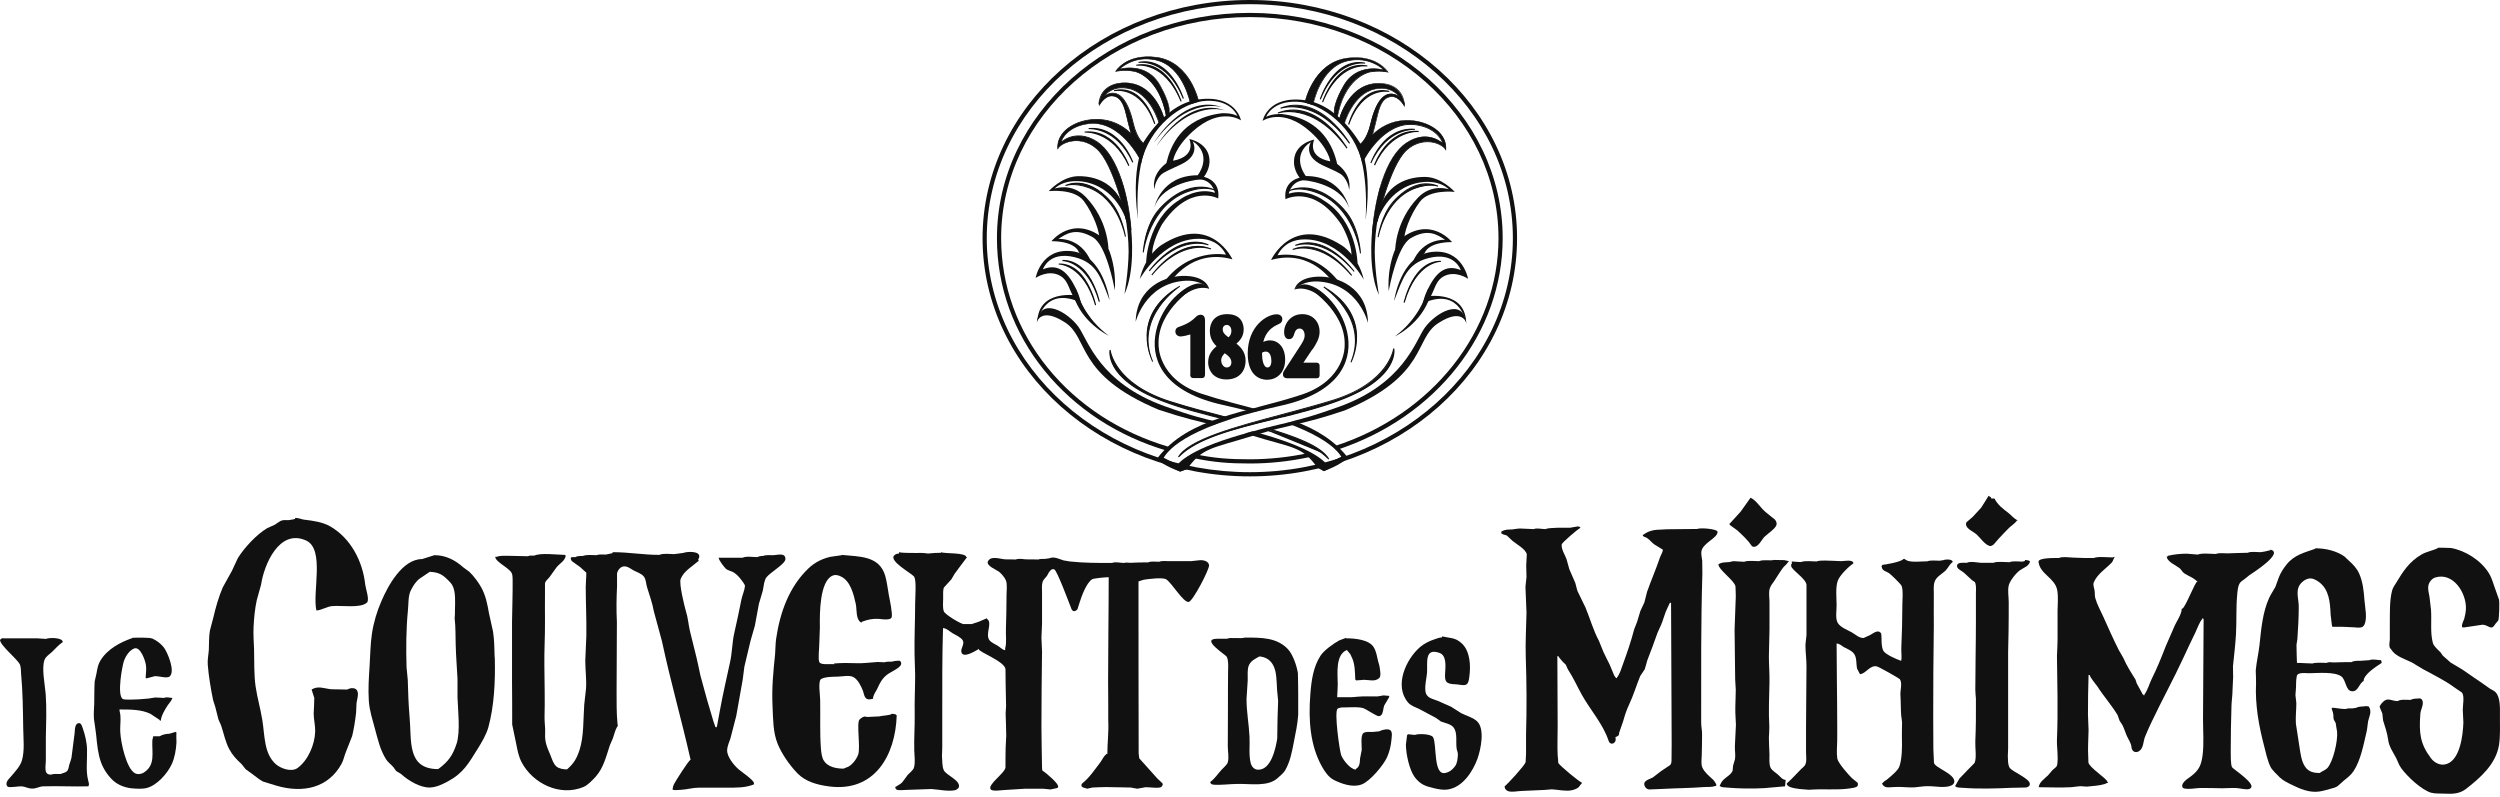 <svg viewBox="0 0 530 169" fill="none" xmlns="http://www.w3.org/2000/svg">
<path d="M250.193 99.976C250.193 99.976 246.096 98.547 245.366 97.181L246.128 96.736C246.128 96.736 249.431 98.547 250.86 98.832C252.289 99.087 251.686 99.436 251.686 99.436" fill="#111111"></path>
<path d="M320.728 50.496C320.728 77.84 295.703 100.103 264.961 100.103C234.218 100.103 209.193 77.872 209.193 50.496C209.193 23.12 234.218 0.889 264.961 0.889C295.703 0.889 320.728 23.152 320.728 50.496ZM264.961 0C233.71 0 208.303 22.644 208.303 50.496C208.303 78.348 233.71 100.992 264.961 100.992C296.211 100.992 321.618 78.348 321.618 50.496C321.618 22.644 296.211 0 264.961 0Z" fill="#111111"></path>
<path d="M277.315 96.07C273.218 96.927 269.057 97.372 264.961 97.372C260.864 97.372 257.338 97.181 252.956 96.197L252.765 97.054C257.211 98.039 260.737 98.261 264.961 98.261C269.184 98.261 273.345 97.817 277.505 96.927L277.315 96.038V96.07Z" fill="#111111"></path>
<path d="M247.779 94.735C237.394 91.655 228.534 85.874 222.15 78.03C215.672 70.059 212.242 60.531 212.242 50.496C212.242 24.644 235.902 3.62 264.961 3.62C294.02 3.62 317.68 24.644 317.68 50.496C317.68 70.154 303.706 87.875 282.936 94.576L283.222 95.434C304.373 88.606 318.569 70.567 318.569 50.496C318.569 24.168 294.528 2.731 264.961 2.731C235.394 2.731 211.353 24.168 211.353 50.496C211.353 60.754 214.846 70.472 221.452 78.602C227.962 86.605 236.95 92.48 247.494 95.593L247.748 94.735H247.779Z" fill="#111111"></path>
<path d="M252.639 70.504C251.813 70.758 250.701 71.012 250.257 71.012C249.685 71.012 249.495 70.568 249.495 70.282C249.495 69.774 249.876 69.647 250.066 69.583C252.099 68.885 252.893 68.218 253.56 67.614C253.972 67.233 254.195 67.011 254.544 67.011C255.179 67.011 255.179 67.614 255.179 67.932V79.333C255.179 79.714 255.052 79.809 254.798 79.809H253.051C252.829 79.809 252.67 79.746 252.67 79.397V70.472L252.639 70.504Z" fill="#111111"></path>
<path d="M252.321 79.427C252.321 79.713 252.416 80.157 253.019 80.157H254.766C255.242 80.157 255.465 79.903 255.465 79.364V67.962C255.465 67.136 255.147 66.724 254.512 66.724C254.004 66.724 253.686 67.01 253.305 67.391C252.733 67.93 251.971 68.597 249.939 69.296C249.716 69.36 249.177 69.582 249.177 70.281C249.177 70.789 249.558 71.329 250.288 71.329C250.796 71.329 251.939 71.043 252.765 70.789L252.352 70.471V79.395L252.321 79.427ZM252.543 70.185C251.558 70.471 250.606 70.693 250.256 70.693C249.843 70.693 249.812 70.408 249.812 70.312C249.812 70.058 249.939 69.995 250.161 69.931C252.194 69.233 253.019 68.566 253.782 67.867C254.194 67.454 254.321 67.359 254.544 67.359C254.734 67.359 254.861 67.391 254.861 67.962V79.364V79.522C254.861 79.522 254.861 79.522 254.893 79.49C254.893 79.49 254.893 79.49 254.83 79.49H253.083H252.988H253.019C253.019 79.49 253.019 79.49 253.019 79.395V70.026L252.606 70.153L252.543 70.185Z" fill="#111111"></path>
<path d="M261.372 70.122C261.372 69.265 260.832 68.566 260.07 68.566C259.435 68.566 258.895 69.042 258.895 69.836C258.895 70.472 259.212 71.107 260.419 71.901C260.641 71.742 261.372 71.234 261.372 70.122ZM258.609 76.41C258.609 77.172 259.117 78.221 260.102 78.221C260.832 78.221 261.404 77.681 261.404 76.823C261.404 75.839 260.705 75.204 259.625 74.473C259.149 74.918 258.609 75.521 258.609 76.41ZM263.754 76.537C263.754 78.252 262.738 80.158 260.006 80.158C259.562 80.158 258.323 80.126 257.402 79.237C256.83 78.665 256.449 77.839 256.449 76.855C256.449 75.14 257.529 74.219 258.387 73.457C257.72 72.822 256.799 71.932 256.799 70.217C256.799 68.598 257.72 66.978 260.165 66.978C263.15 66.978 263.309 69.233 263.309 69.836C263.309 71.361 262.452 72.123 261.594 72.885C262.61 73.711 263.722 74.664 263.722 76.537" fill="#111111"></path>
<path d="M261.848 73.109C262.738 72.315 263.659 71.489 263.659 69.806C263.659 69.043 263.405 66.598 260.165 66.598C257.434 66.598 256.481 68.44 256.481 70.155C256.481 72.061 257.529 73.045 258.164 73.648V73.172C257.243 73.966 256.132 74.919 256.132 76.793C256.132 77.809 256.513 78.73 257.18 79.429C257.656 79.873 258.545 80.445 260.006 80.445C262.992 80.445 264.071 78.317 264.071 76.507C264.071 74.442 262.833 73.426 261.848 72.6V73.077V73.109ZM263.436 76.507C263.436 78.095 262.547 79.81 260.006 79.81C259.022 79.81 258.228 79.524 257.656 78.984C257.116 78.444 256.799 77.65 256.799 76.824C256.799 75.268 257.752 74.411 258.609 73.68L258.895 73.426L258.641 73.172C258.006 72.6 257.148 71.775 257.148 70.155C257.148 69.456 257.37 67.233 260.197 67.233C262.769 67.233 263.023 69.012 263.023 69.774C263.023 71.14 262.293 71.806 261.435 72.569L261.15 72.823L261.435 73.077C262.42 73.903 263.436 74.728 263.436 76.475" fill="#111111"></path>
<path d="M259.434 74.727C260.482 75.457 261.054 75.997 261.054 76.823C261.054 77.458 260.673 77.903 260.07 77.903C259.307 77.903 258.895 77.045 258.895 76.41C258.895 75.68 259.339 75.172 259.816 74.727H259.403H259.434ZM258.259 76.378C258.259 77.427 258.958 78.538 260.07 78.538C261.022 78.538 261.689 77.808 261.689 76.823C261.689 75.616 260.8 74.886 259.784 74.219L259.562 74.06L259.371 74.251C258.99 74.632 258.259 75.33 258.259 76.41" fill="#111111"></path>
<path d="M260.61 71.615C259.403 70.822 259.213 70.282 259.213 69.837C259.213 69.17 259.657 68.884 260.07 68.884C260.642 68.884 261.055 69.424 261.055 70.123C261.055 71.107 260.451 71.52 260.261 71.647H260.61V71.615ZM261.69 70.091C261.69 69.011 260.991 68.217 260.07 68.217C259.213 68.217 258.577 68.884 258.577 69.837C258.577 70.694 259.086 71.393 260.261 72.155L260.451 72.282L260.642 72.155C261.372 71.679 261.721 70.98 261.721 70.091" fill="#111111"></path>
<path d="M267.216 75.204C267.216 76.03 267.406 78.222 268.676 78.222C268.899 78.222 269.121 78.158 269.248 78.031C269.724 77.682 269.82 77.015 269.82 76.475C269.82 75.522 269.439 74.22 268.327 74.22C267.914 74.22 267.565 74.379 267.216 74.601C267.216 74.792 267.184 74.982 267.184 75.236M269.248 72.442C270.772 72.442 272.106 73.775 272.106 76.221C272.106 78.666 270.709 80.159 268.549 80.159C266.644 80.159 264.802 78.793 264.802 74.95C264.802 69.361 268.708 66.947 270.614 66.947C271.058 66.947 271.471 67.17 271.471 67.678C271.471 67.9 271.376 68.154 271.154 68.313C271.154 68.313 270.709 68.535 270.455 68.662C268.994 69.361 267.66 70.663 267.311 73.14C267.914 72.695 268.518 72.473 269.216 72.473" fill="#111111"></path>
<path d="M267.692 73.14C267.978 71.139 268.994 69.71 270.645 68.916C270.804 68.853 271.344 68.598 271.439 68.503L271.376 68.567C271.662 68.376 271.852 68.058 271.852 67.677C271.852 67.042 271.376 66.629 270.645 66.629C268.581 66.629 264.516 69.138 264.516 74.95C264.516 80.095 267.628 80.508 268.581 80.508C270.9 80.508 272.456 78.793 272.456 76.252C272.456 73.426 270.804 72.155 269.248 72.155C268.518 72.155 267.883 72.378 267.152 72.886L267.66 73.203L267.692 73.14ZM269.28 72.727C270.55 72.727 271.821 73.807 271.821 76.189C271.821 78.38 270.55 79.809 268.581 79.809C267.565 79.809 265.151 79.333 265.151 74.918C265.151 69.456 269.026 67.265 270.645 67.265C270.9 67.265 271.185 67.328 271.185 67.677C271.185 67.741 271.185 67.931 271.027 68.027H270.995V68.09L271.058 68.027C271.058 68.027 270.645 68.249 270.423 68.344C268.549 69.265 267.438 70.853 267.089 73.076L266.993 73.839L267.628 73.394C268.232 72.949 268.772 72.759 269.343 72.759" fill="#111111"></path>
<path d="M267.438 74.855C267.755 74.632 268.041 74.537 268.359 74.537C269.28 74.537 269.534 75.744 269.534 76.474C269.534 76.919 269.47 77.491 269.089 77.776C268.994 77.872 268.835 77.903 268.708 77.903C267.819 77.903 267.565 76.157 267.565 75.204C267.565 74.982 267.565 74.823 267.565 74.632L267.438 74.855ZM266.898 75.204C266.898 76.76 267.374 78.539 268.676 78.539C268.962 78.539 269.248 78.443 269.47 78.284C269.915 77.935 270.169 77.332 270.169 76.474C270.169 75.204 269.597 73.902 268.359 73.902C267.914 73.902 267.501 74.029 267.088 74.347L266.961 74.442V74.6C266.93 74.823 266.93 74.982 266.93 75.236" fill="#111111"></path>
<path d="M275.79 77.204H279.125C279.379 77.204 279.538 77.236 279.506 77.585V79.427C279.506 79.745 279.474 79.84 279.157 79.84H272.964C272.805 79.84 272.36 79.84 272.36 79.3C272.36 79.046 272.487 78.824 272.646 78.602L275.759 73.806C276.584 72.568 276.965 71.964 276.965 71.075C276.965 70.186 276.489 69.296 275.568 69.296C274.52 69.296 274.202 70.344 274.107 70.694C273.98 71.075 273.853 71.551 273.313 71.551C272.773 71.551 272.583 70.98 272.583 70.408C272.583 68.788 273.758 66.915 276.108 66.915C278.458 66.915 279.442 68.629 279.442 70.281C279.442 71.678 278.712 72.822 278.013 73.838L275.759 77.204H275.79Z" fill="#111111"></path>
<path d="M278.299 74.03C278.966 72.982 279.76 71.806 279.76 70.282C279.76 68.44 278.49 66.598 276.076 66.598C273.662 66.598 272.233 68.567 272.233 70.409C272.233 71.33 272.614 71.902 273.281 71.902C274.044 71.902 274.266 71.203 274.361 70.822C274.583 70.028 274.965 69.647 275.504 69.647C276.267 69.647 276.584 70.409 276.584 71.076C276.584 71.87 276.235 72.442 275.441 73.648L272.329 78.444L272.265 78.539C272.138 78.762 271.979 78.984 271.979 79.333C271.979 79.587 272.075 80.191 272.9 80.191H279.093C279.76 80.191 279.76 79.683 279.76 79.46V77.618C279.76 77.396 279.728 77.206 279.601 77.078C279.442 76.888 279.188 76.888 279.061 76.888H275.727L275.981 77.396C275.981 77.396 278.236 74.061 278.236 74.03M275.727 77.523H279.061H279.188C279.188 77.523 279.125 77.491 279.125 77.46C279.125 77.46 279.125 77.46 279.125 77.555V79.397C279.125 79.397 279.125 79.524 279.125 79.556C279.125 79.556 279.157 79.492 279.188 79.492C279.188 79.492 279.188 79.492 279.093 79.492H272.9C272.678 79.492 272.646 79.46 272.646 79.27C272.646 79.143 272.71 79.016 272.837 78.825L272.9 78.73L276.013 73.934C276.838 72.664 277.251 71.997 277.251 71.013C277.251 69.965 276.648 68.916 275.504 68.916C274.996 68.916 274.107 69.139 273.726 70.568C273.599 71.013 273.504 71.203 273.25 71.203C272.9 71.203 272.837 70.632 272.837 70.377C272.837 68.853 273.948 67.202 276.013 67.202C278.077 67.202 279.03 68.758 279.03 70.219C279.03 71.521 278.299 72.632 277.664 73.617L275.409 76.951L275.06 77.46H275.663L275.727 77.523Z" fill="#111111"></path>
<path d="M280.617 99.881C280.617 99.881 284.683 98.452 285.445 97.086L284.683 96.642C284.683 96.642 281.38 98.452 279.951 98.738C278.521 98.992 279.379 99.119 279.379 99.119" fill="#111111"></path>
<path d="M241.364 13.243C241.364 13.243 247.271 12.1 250.828 20.897C250.828 20.897 248.065 11.973 241.364 13.243Z" fill="#111111"></path>
<path d="M250.955 20.834C249.081 16.261 246.573 14.387 244.826 13.657C242.889 12.831 241.428 13.117 241.364 13.117V13.339C247.938 12.101 250.733 20.834 250.765 20.929L250.987 20.866L250.955 20.834ZM241.396 13.339C241.396 13.339 247.239 12.323 250.765 20.929L250.987 20.866C250.987 20.866 250.256 18.579 248.732 16.515C246.7 13.752 244.159 12.577 241.364 13.117V13.339H241.396Z" fill="#111111"></path>
<path d="M240.888 13.846C240.888 13.846 246.795 12.703 250.383 21.5C250.383 21.5 247.589 12.576 240.888 13.846Z" fill="#111111"></path>
<path d="M250.479 21.438C248.605 16.864 246.096 14.991 244.349 14.26C242.412 13.435 240.951 13.72 240.888 13.72V13.943C247.462 12.704 250.256 21.438 250.288 21.533L250.51 21.47L250.479 21.438ZM240.919 13.943C240.919 13.943 246.763 12.926 250.288 21.533L250.51 21.47C250.51 21.47 249.78 19.183 248.256 17.119C246.223 14.356 243.682 13.212 240.888 13.72V13.943H240.919Z" fill="#111111"></path>
<path d="M263.087 25.501C263.087 25.501 262.007 19.975 254.036 21.087C245.905 22.23 241.205 32.361 241.205 32.361L241.904 34.679C243.524 26.994 250.542 21.563 255.814 21.372C261.086 21.182 262.325 24.58 262.325 24.58C261.086 23.881 259.053 24.009 259.053 24.009C250.415 24.993 248.065 31.154 247.271 34.584C244.063 37.029 244.635 39.729 244.73 40.11C244.794 39.252 245.207 38.046 246.064 37.125C246.668 36.458 248.51 35.759 250.415 34.838C254.639 32.806 252.829 29.947 252.829 29.947L253.559 30.455C256.894 33.472 253.909 37.157 253.909 37.157C246.096 37.157 244.73 43.953 244.73 43.953C246.572 38.49 254.83 37.982 254.83 37.982C254.83 37.982 256.29 36.521 256.417 34.425C256.608 30.265 252.13 29.471 252.13 29.471C252.13 29.471 253.845 33.091 248.7 34.076C248.7 34.076 248.986 31.376 252.829 27.883C258.799 22.452 263.119 25.533 263.119 25.533" fill="#111111"></path>
<path d="M238.188 39.603C238.665 41.382 239.554 46.559 239.713 47.797C240.03 50.179 240.57 57.706 238.379 62.374C238.379 62.374 239.236 57.611 239.268 53.26C239.268 48.75 238.061 41.731 237.045 39.889" fill="#111111"></path>
<path d="M223.579 39.983C225.39 38.237 228.724 37.919 231.837 39.094C237.934 41.444 239.173 48.114 239.173 48.114L239.046 47.351C238.157 39.539 233.139 37.316 228.629 37.347C225.104 37.379 222.341 40.523 222.341 40.523C222.341 40.523 227.708 39.888 229.772 42.619C231.805 45.382 233.297 49.352 233.075 51.099L234.981 52.687C234.981 52.687 234.949 46.716 230.185 41.762C227.2 38.65 223.611 39.983 223.611 39.983" fill="#111111"></path>
<path d="M254.83 37.411C254.83 37.411 258.8 37.887 258.26 42.079C258.26 42.079 252.257 38.745 246.382 47.51C246.382 47.51 244 51.543 244.286 54.401L242.984 55.608C242.984 55.608 243.111 46.652 250.098 42.333C250.098 42.333 253.686 39.602 257.561 40.872C257.561 40.872 257.021 37.728 253.496 38.014L254.83 37.411Z" fill="#111111"></path>
<path d="M236.346 61.675C236.346 61.675 236.346 61.611 236.346 61.516C236.124 60.341 234.504 51.957 231.678 50.305C227.994 48.146 225.993 49.606 224.373 50.654C224.373 50.654 229.105 50.242 231.296 55.45L228.724 53.513C228.724 53.513 228.248 51.163 222.912 51.131C222.912 51.131 227.422 45.446 233.837 50.464C233.837 50.464 236.791 54.561 236.346 61.675Z" fill="#111111"></path>
<path d="M219.514 58.943C219.514 58.943 222.245 57.038 224.754 58.467C227.263 59.896 226.152 63.008 231.297 67.645C228.311 63.675 229.645 64.374 228.121 61.23C226.469 57.832 224.437 55.704 221.102 57.101C221.102 57.101 222.341 53.163 227.835 54.529C232.599 55.704 233.424 59.007 235.235 63.643C235.235 63.643 233.933 54.084 227.295 53.258C220.689 52.464 219.546 58.943 219.546 58.943" fill="#111111"></path>
<path d="M257.307 90.098C254.099 89.336 251.177 88.701 245.62 86.859C227.867 79.395 230.979 71.71 225.771 68.344C220.562 64.977 219.8 68.344 219.8 68.344C220.53 62.659 226.438 66.216 228.661 69.328C230.63 72.123 233.107 81.142 246.858 86.097C253.051 88.32 255.115 88.733 258.577 89.558" fill="#111111"></path>
<path d="M265.564 91.433C266.294 91.623 267.057 91.846 267.914 92.1C279.538 95.466 281.443 98.388 281.824 99.309L280.681 99.88L279.252 99.086C275.949 94.513 274.075 95.021 265.183 92.258C264.738 92.131 264.325 92.004 263.912 91.877" fill="#111111"></path>
<path d="M219.895 68.409C219.895 68.409 221.102 60.786 228.661 63.931L228.216 62.629C228.216 62.629 219.927 61.295 219.927 68.409" fill="#111111"></path>
<path d="M261.276 54.974C261.276 54.974 256.735 45.16 246.255 51.925C246.255 51.925 242.888 53.894 241.618 59.166C241.618 59.166 246.414 50.559 254.194 50.623C256.354 50.623 258.609 51.449 259.911 53.989C259.911 53.989 251.844 52.37 246.318 60.436L248.129 59.833C248.129 59.833 252.606 52.56 261.245 54.974" fill="#111111"></path>
<path d="M247.303 25.026C248.859 23.883 246.985 19.945 246.033 18.325C243.238 12.926 237.331 14.673 237.331 14.673C237.331 14.673 240.221 11.624 245.048 12.736C250.987 14.069 252.384 22.041 252.384 22.041L254.099 21.501C254.099 21.501 252.321 13.148 245.175 12.164C238.792 11.275 236.505 15.117 236.505 15.117C236.505 15.117 238.252 14.704 240.538 15.149C240.538 15.149 245.81 16.165 247.271 25.026" fill="#111111"></path>
<path d="M240.57 15.085C238.283 14.609 236.505 15.053 236.505 15.053L236.568 15.149C236.568 15.149 238.919 11.369 245.175 12.227C252.194 13.18 254.036 21.437 254.036 21.532V21.437L252.384 21.977L252.479 22.04C252.479 22.04 252.098 20.008 251.019 17.848C250.002 15.879 248.16 13.338 245.08 12.64C242.571 12.068 240.602 12.64 239.395 13.211C238.061 13.815 237.331 14.609 237.331 14.609L237.172 14.799L237.394 14.736C237.394 14.736 243.269 13.052 246.032 18.356C247.112 20.198 248.764 23.914 247.303 24.962H247.398C246.636 20.42 244.826 17.943 243.46 16.705C241.967 15.371 240.634 15.053 240.57 15.085ZM247.335 25.089C249.24 23.723 246.223 18.515 246.096 18.293C244.635 15.466 242.317 14.64 240.634 14.418C238.823 14.164 237.331 14.609 237.299 14.609L237.362 14.704C237.362 14.704 240.284 11.719 245.016 12.767C250.828 14.069 252.289 21.945 252.321 22.04V22.104H252.416L254.131 21.564H254.194V21.5C254.194 21.5 253.718 19.372 252.416 17.181C251.177 15.149 248.954 12.608 245.239 12.1C241.936 11.655 239.744 12.481 238.474 13.243C237.108 14.101 236.537 15.021 236.505 15.085L236.41 15.212H236.568C236.568 15.212 238.315 14.736 240.602 15.212C240.665 15.212 245.874 16.324 247.303 25.057V25.152L247.398 25.089H247.335Z" fill="#111111"></path>
<path d="M265.596 87.398C263.69 86.89 261.563 86.35 259.244 85.842C235.235 80.57 246.827 60.658 253.782 60.499C253.782 60.499 245.239 65.549 245.62 73.171C245.62 73.171 245.429 80.348 254.703 83.46C258.927 84.858 263.182 85.874 267.216 86.986" fill="#111111"></path>
<path d="M274.393 89.272C278.934 90.987 282.904 93.306 285.794 97.085L284.746 97.816C284.746 97.816 284.492 93.973 272.805 89.685" fill="#111111"></path>
<path d="M256.322 61.231C256.322 61.231 253.623 59.992 249.844 63.517C246.89 66.249 246.541 68.249 246.541 68.249C246.541 68.249 248.383 61.58 253.369 60.214C255.338 59.675 256.354 61.231 256.354 61.231" fill="#111111"></path>
<path d="M240.761 68.218C240.761 68.218 242.73 60.278 250.892 59.547C254.639 59.198 256.323 61.231 256.323 61.231C256.323 61.231 255.941 58.722 251.559 58.499C247.144 58.277 240.92 60.85 240.761 68.218Z" fill="#111111"></path>
<path d="M225.231 55.228C225.231 55.228 230.471 55.101 233.044 63.962C233.044 63.962 231.202 55.101 225.231 55.228Z" fill="#111111"></path>
<path d="M233.171 63.929C230.598 54.973 225.294 55.1 225.231 55.132V55.354C231.043 55.227 232.948 63.897 232.948 63.992L233.171 63.929ZM225.263 55.354C225.263 55.354 230.471 55.354 232.948 63.992L233.171 63.929C233.171 63.929 232.694 61.674 231.487 59.483C229.899 56.561 227.74 55.068 225.263 55.1V55.322V55.354Z" fill="#111111"></path>
<path d="M224.469 55.99C224.469 55.99 229.709 55.863 232.281 64.723C232.281 64.723 230.439 55.863 224.469 55.99Z" fill="#111111"></path>
<path d="M232.377 64.66C229.804 55.704 224.501 55.863 224.437 55.863V56.085C230.249 55.958 232.154 64.628 232.154 64.723L232.377 64.66ZM224.469 56.085C224.469 56.085 229.677 56.085 232.154 64.723L232.377 64.66C232.377 64.66 231.9 62.405 230.693 60.214C229.106 57.292 226.946 55.799 224.469 55.863V56.085Z" fill="#111111"></path>
<path d="M230.789 27.281C230.789 27.281 236.664 26.709 240.157 34.427C240.157 34.427 237.458 26.678 230.789 27.281Z" fill="#111111"></path>
<path d="M240.253 34.364C238.442 30.362 235.965 28.615 234.219 27.853C232.313 27.027 230.852 27.154 230.789 27.154V27.377C237.299 26.773 240.03 34.364 240.062 34.427L240.284 34.332L240.253 34.364ZM230.789 27.377C230.789 27.377 236.632 26.932 240.03 34.459L240.253 34.364C240.253 34.364 239.554 32.395 238.061 30.521C236.664 28.806 234.282 26.805 230.789 27.154V27.377Z" fill="#111111"></path>
<path d="M229.963 28.012C229.963 28.012 235.838 27.44 239.332 35.157C239.332 35.157 236.632 27.408 229.963 28.012Z" fill="#111111"></path>
<path d="M239.427 35.094C237.617 31.092 235.14 29.346 233.361 28.584C231.456 27.758 229.995 27.885 229.931 27.885V28.107C236.442 27.504 239.173 35.094 239.205 35.189L239.427 35.094ZM229.963 28.107C229.963 28.107 235.806 27.663 239.205 35.189L239.427 35.094C239.427 35.094 238.728 33.125 237.236 31.251C235.838 29.536 233.456 27.535 229.963 27.885V28.107Z" fill="#111111"></path>
<path d="M256.163 51.894C256.163 51.894 250.383 49.48 243.682 57.388C243.682 57.388 249.589 49.131 256.163 51.894Z" fill="#111111"></path>
<path d="M243.746 57.482C250.32 49.701 256.036 51.988 256.1 52.02L256.195 51.797C253.464 50.654 250.415 51.258 247.366 53.544C245.08 55.259 243.587 57.323 243.555 57.355L243.714 57.482H243.746ZM256.195 51.797C256.195 51.797 254.703 51.194 252.416 51.575C250.32 51.924 247.08 53.227 243.587 57.355L243.778 57.482C243.778 57.482 249.716 49.352 256.132 52.02L256.227 51.797H256.195Z" fill="#111111"></path>
<path d="M256.703 52.752C256.703 52.752 250.923 50.306 244.222 58.246C244.222 58.246 250.129 49.989 256.703 52.752Z" fill="#111111"></path>
<path d="M244.286 58.34C250.828 50.56 256.576 52.846 256.64 52.878L256.735 52.688C254.004 51.544 250.955 52.148 247.906 54.434C245.62 56.149 244.127 58.214 244.095 58.245L244.286 58.372V58.34ZM256.735 52.656C256.735 52.656 255.243 52.052 252.956 52.434C250.86 52.783 247.621 54.085 244.127 58.214L244.318 58.34C244.318 58.34 250.256 50.21 256.672 52.878L256.767 52.688L256.735 52.656Z" fill="#111111"></path>
<path d="M236.219 19.245C236.219 19.245 241.84 17.88 244.826 26.264C244.826 26.264 242.603 17.721 236.219 19.245Z" fill="#111111"></path>
<path d="M244.921 26.2C243.365 21.849 241.078 20.134 239.427 19.467C237.648 18.768 236.219 19.086 236.187 19.086L236.251 19.308C242.444 17.816 244.699 26.168 244.73 26.232L244.953 26.168L244.921 26.2ZM236.219 19.34C236.219 19.34 241.777 18.102 244.699 26.295L244.921 26.232C244.921 26.232 244.349 24.04 242.984 22.103C241.173 19.531 238.823 18.483 236.156 19.118L236.219 19.34Z" fill="#111111"></path>
<path d="M259.276 22.803C259.276 22.803 252.003 20.04 244.635 30.266C244.635 30.266 250.892 19.532 259.276 22.803Z" fill="#111111"></path>
<path d="M259.847 23.47C259.847 23.47 252.575 20.707 245.207 30.933C245.207 30.933 251.463 20.199 259.847 23.47Z" fill="#111111"></path>
<path d="M250.098 60.69C250.098 60.69 240.316 67.042 244.349 76.633C244.349 76.633 239.236 67.01 250.098 60.69Z" fill="#111111"></path>
<path d="M244.445 76.602C240.475 67.201 250.066 60.849 250.161 60.786L250.066 60.595C244.413 63.898 243.143 68.09 243.079 71.044C242.984 74.22 244.286 76.665 244.286 76.697L244.476 76.602H244.445ZM250.034 60.595C250.034 60.595 247.557 62.215 245.62 65.01C243.841 67.582 242.158 71.679 244.254 76.697L244.445 76.602C244.445 76.602 239.522 67.01 250.129 60.818L250.002 60.627L250.034 60.595Z" fill="#111111"></path>
<path d="M260.038 88.955C255.37 87.78 250.797 86.637 246.446 84.985C233.965 80.222 235.33 74.188 235.33 74.188C235.33 74.188 236.061 81.333 248.097 85.144C253.432 86.827 257.879 87.875 260.959 88.701" fill="#111111"></path>
<path d="M260.07 88.828C255.528 87.717 250.86 86.541 246.509 84.89C234.282 80.222 235.457 74.283 235.457 74.251V74.314L235.235 74.251C235.235 74.314 235.425 76.093 237.14 78.348C238.696 80.412 241.84 83.334 248.097 85.271C252.225 86.573 255.782 87.494 258.609 88.225L260.927 88.828L260.991 88.606L258.672 88.002C255.814 87.272 252.289 86.351 248.16 85.049C236.314 81.333 235.457 74.283 235.457 74.188H235.235C235.235 74.188 234.885 75.744 236.124 77.871C237.235 79.809 239.935 82.635 246.414 85.112C250.796 86.796 255.465 87.939 260.006 89.082L260.07 88.86V88.828Z" fill="#111111"></path>
<path d="M280.014 95.911C277.061 93.751 272.837 92.29 267.851 90.957Z" fill="#111111"></path>
<path d="M280.109 95.815C276.934 93.496 272.36 92.035 267.914 90.86L267.851 91.083C272.074 92.226 276.806 93.719 279.982 96.005L280.109 95.815Z" fill="#111111"></path>
<path d="M268.454 90.797C275.06 92.734 280.173 94.735 281.697 97.371C281.189 96.863 280.649 96.355 280.014 95.91" fill="#111111"></path>
<path d="M268.422 90.893C274.044 92.544 279.982 94.609 281.602 97.403L281.793 97.276C281.316 96.768 280.745 96.292 280.109 95.815L279.982 95.974C280.618 96.451 281.158 96.927 281.634 97.403L281.793 97.276C280.141 94.418 274.425 92.417 268.486 90.639L268.422 90.861V90.893Z" fill="#111111"></path>
<path d="M224.246 31.568C224.246 31.568 223.675 28.36 227.803 26.359C231.392 24.613 238.188 24.327 242.19 31.631L241.777 33.981C241.777 33.981 237.585 25.407 230.789 26.232C226.342 26.772 225.009 29.599 224.945 30.139C224.882 30.678 224.532 30.52 224.532 30.52C224.532 30.52 227.835 27.026 232.535 30.075C237.236 33.124 239.363 42.524 239.776 48.781L238.728 46.589C238.728 46.589 236.156 34.934 232.599 31.663C229.201 28.519 225.009 30.139 224.246 31.568Z" fill="#111111"></path>
<path d="M232.567 31.694C236.092 34.933 238.665 46.493 238.696 46.589L239.744 48.78H239.871C239.617 45.16 238.887 41.317 237.839 38.173C236.505 34.203 234.695 31.376 232.599 29.979C230.153 28.391 228.089 28.582 226.787 29.026C225.39 29.503 224.532 30.392 224.532 30.424L224.469 30.487H224.532C224.532 30.487 224.691 30.614 224.818 30.519C224.945 30.455 225.009 30.328 225.04 30.106C225.104 29.566 226.406 26.803 230.82 26.263C237.49 25.438 241.713 33.885 241.745 33.949L241.841 34.139V33.949L242.285 31.599V31.567C240.507 28.328 237.934 26.232 234.885 25.501C232.535 24.961 229.899 25.247 227.803 26.263C225.644 27.311 224.786 28.709 224.437 29.661C224.056 30.709 224.183 31.503 224.183 31.535V31.726L224.31 31.567C224.627 30.963 225.675 30.233 227.2 29.979C228.311 29.788 230.503 29.757 232.567 31.694ZM224.31 31.567C224.31 31.567 223.802 28.391 227.835 26.422C229.899 25.406 232.535 25.12 234.822 25.66C237.839 26.39 240.38 28.455 242.126 31.662L241.713 33.949H241.841C241.841 33.949 240.761 31.758 238.887 29.725C237.775 28.518 236.6 27.629 235.425 27.026C233.933 26.263 232.376 25.977 230.789 26.168C226.279 26.708 224.945 29.598 224.881 30.138C224.881 30.297 224.818 30.424 224.723 30.455C224.659 30.487 224.564 30.455 224.564 30.455V30.551C224.564 30.551 227.899 27.121 232.504 30.138C237.426 33.345 239.363 43.381 239.713 48.78H239.84L238.792 46.557C238.792 46.557 238.125 43.603 237.045 40.332C236.06 37.283 234.473 33.314 232.631 31.599C230.503 29.661 228.311 29.693 227.168 29.884C225.834 30.106 224.596 30.805 224.183 31.567H224.31Z" fill="#111111"></path>
<path d="M233.043 22.358C233.043 22.358 234.123 20.231 235.838 20.358C238.188 20.548 238.569 23.724 239.141 25.915C239.713 28.107 240.284 31.092 241.555 32.172L242.539 30.52C242.539 30.52 241.015 29.758 240.189 26.074C239.332 22.39 237.744 19.087 235.076 19.881C233.361 20.389 232.98 21.596 233.043 22.327" fill="#111111"></path>
<path d="M235.108 19.944C235.806 19.722 236.442 19.786 237.045 20.135C238.696 21.088 239.617 23.882 240.126 26.074C240.983 29.821 242.539 30.584 242.539 30.584V30.488L241.491 32.108H241.586C240.507 31.187 239.935 28.869 239.459 26.868L239.205 25.852C239.141 25.566 239.046 25.248 238.982 24.93C238.506 22.803 237.934 20.421 235.838 20.262C234.091 20.135 233.012 22.199 232.98 22.294H233.107C233.107 22.041 233.107 20.548 235.108 19.944ZM233.107 22.358C233.107 22.358 234.187 20.262 235.838 20.389C237.839 20.548 238.379 22.898 238.855 24.93C238.95 25.248 239.014 25.566 239.077 25.883L239.332 26.868C239.84 28.9 240.411 31.219 241.523 32.171L241.586 32.235V32.171L242.634 30.52V30.456C242.634 30.456 241.142 29.631 240.316 26.042C239.808 23.819 238.855 20.992 237.172 20.008C236.537 19.659 235.838 19.563 235.139 19.786C233.52 20.294 233.012 21.405 233.043 22.294V22.549L233.17 22.326L233.107 22.358Z" fill="#111111"></path>
<path d="M233.012 22.071C233.012 22.071 234.441 17.721 239.268 18.705C244.095 19.721 245.81 26.264 245.81 26.264L246.858 25.184C246.858 25.184 244.857 17.085 237.966 17.562C233.043 17.879 233.043 22.103 233.043 22.103" fill="#111111"></path>
<path d="M237.934 17.594C244.699 17.149 246.731 25.089 246.763 25.184V25.121L245.715 26.201H245.842C245.842 26.201 245.397 24.581 244.381 22.802C243.428 21.183 241.777 19.15 239.268 18.642C236.759 18.102 235.171 19.087 234.282 19.976C233.329 20.929 232.948 22.04 232.948 22.072H233.075C233.075 22.072 233.139 17.943 237.934 17.626M233.075 22.136C233.075 22.136 234.536 17.848 239.236 18.833C243.968 19.817 245.683 26.264 245.715 26.328L245.747 26.423L245.81 26.359L246.858 25.279V25.216C246.858 25.216 246.35 23.152 244.984 21.215C244.191 20.071 243.27 19.182 242.221 18.547C240.919 17.785 239.459 17.435 237.871 17.53C235.298 17.689 234.06 18.96 233.488 19.944C232.885 21.056 232.885 22.072 232.885 22.136H233.012H233.075Z" fill="#111111"></path>
<path d="M242.349 53.514C242.349 53.26 243.619 43.478 251.813 40.588C255.878 39.159 257.72 40.397 257.72 40.397C257.72 40.397 252.353 37.222 245.842 44.272C242.603 47.765 242.381 53.514 242.381 53.514" fill="#111111"></path>
<path d="M245.906 44.334C252.289 37.443 257.593 40.46 257.656 40.492L257.783 40.301C257.783 40.301 255.878 39.062 251.781 40.492C243.428 43.445 242.253 53.417 242.253 53.513H242.476C242.476 53.513 242.762 47.764 245.906 44.334ZM242.476 53.513C242.476 53.513 243.746 43.572 251.844 40.714C255.814 39.317 257.624 40.492 257.656 40.492L257.783 40.301C257.783 40.301 256.386 39.475 254.226 39.571C252.226 39.634 249.145 40.523 245.779 44.176C242.571 47.669 242.285 53.449 242.253 53.481H242.476V53.513Z" fill="#111111"></path>
<path d="M238.569 50.147C238.569 49.925 237.108 42.144 230.82 39.762C227.676 38.587 225.898 39.317 225.898 39.317C225.898 39.317 230.439 36.904 235.425 42.715C237.902 45.574 238.569 50.147 238.569 50.147Z" fill="#111111"></path>
<path d="M235.521 42.651C232.916 39.634 230.439 38.872 228.788 38.745C227.009 38.618 225.898 39.221 225.834 39.253L225.929 39.444C225.929 39.444 227.74 38.745 230.789 39.888C237.077 42.27 238.442 50.083 238.474 50.146H238.696C238.696 50.146 237.998 45.51 235.521 42.651ZM238.696 50.146C238.696 50.146 238.315 48.019 237.172 45.732C236.124 43.668 234.187 40.936 230.884 39.698C227.708 38.491 225.866 39.253 225.866 39.253L225.961 39.444C225.961 39.444 230.471 37.125 235.362 42.81C237.775 45.637 238.474 50.146 238.474 50.178H238.696V50.146Z" fill="#111111"></path>
<path d="M241.237 46.24C241.237 46.24 240.284 33.791 244.445 28.519L243.397 29.059C243.397 29.059 239.522 33.156 241.205 46.24" fill="#111111"></path>
<path d="M228.089 61.23C228.089 61.23 228.089 61.356 228.184 61.579C228.534 62.849 230.09 67.454 235.044 71.17C235.044 71.17 229.232 68.439 227.517 62.436" fill="#111111"></path>
<path d="M289.383 13.403C289.383 13.403 283.476 12.259 279.887 21.056C279.887 21.056 282.65 12.132 289.383 13.403Z" fill="#111111"></path>
<path d="M280.014 21.087C283.507 12.481 289.319 13.497 289.383 13.497V13.275C286.652 12.735 284.079 13.91 282.047 16.673C280.522 18.737 279.792 20.992 279.792 21.024L280.014 21.087ZM289.415 13.275C289.415 13.275 287.89 12.989 285.953 13.815C284.174 14.577 281.666 16.419 279.824 20.992L280.046 21.056C280.046 21.056 282.872 12.227 289.415 13.466V13.243V13.275Z" fill="#111111"></path>
<path d="M289.859 14.005C289.859 14.005 283.952 12.862 280.364 21.659C280.364 21.659 283.158 12.703 289.859 14.005Z" fill="#111111"></path>
<path d="M280.49 21.691C283.984 13.084 289.796 14.1 289.859 14.1V13.878C287.128 13.338 284.556 14.513 282.523 17.276C280.999 19.34 280.3 21.595 280.268 21.627L280.49 21.691ZM289.891 13.878C289.891 13.878 288.367 13.592 286.429 14.418C284.651 15.18 282.142 17.022 280.3 21.595L280.522 21.659C280.522 21.659 283.349 12.83 289.891 14.069V13.846V13.878Z" fill="#111111"></path>
<path d="M267.66 25.661C267.66 25.661 268.708 20.135 276.711 21.247C284.841 22.39 289.542 32.521 289.542 32.521L288.843 34.84C287.255 27.154 280.205 21.723 274.933 21.564C269.661 21.374 268.422 24.772 268.422 24.772C269.661 24.073 271.694 24.169 271.694 24.169C280.332 25.153 282.714 31.314 283.476 34.744C286.683 37.19 286.08 39.889 286.017 40.27C285.953 39.413 285.54 38.206 284.683 37.285C284.079 36.618 282.237 35.919 280.3 34.998C276.076 32.966 277.918 30.107 277.918 30.107L277.188 30.616C273.853 33.633 276.838 37.317 276.838 37.317C284.683 37.317 286.017 44.113 286.017 44.113C284.175 38.651 275.917 38.142 275.917 38.142C275.917 38.142 274.425 36.681 274.329 34.554C274.139 30.393 278.617 29.599 278.617 29.599C278.617 29.599 276.902 33.22 282.015 34.204C282.015 34.204 281.729 31.505 277.886 28.011C271.916 22.581 267.597 25.661 267.597 25.661" fill="#111111"></path>
<path d="M292.559 39.762C292.05 41.54 291.161 46.717 291.002 47.955C290.685 50.337 290.145 57.864 292.336 62.532C292.336 62.532 291.479 57.769 291.447 53.418C291.415 48.908 292.654 41.889 293.638 40.047" fill="#111111"></path>
<path d="M307.168 40.143C305.358 38.396 302.023 38.079 298.911 39.254C292.813 41.604 291.574 48.273 291.574 48.273L291.701 47.511C292.591 39.699 297.608 37.475 302.118 37.507C305.643 37.539 308.406 40.683 308.406 40.683C308.406 40.683 303.039 40.048 301.007 42.779C298.942 45.542 297.481 49.512 297.704 51.259L295.798 52.846C295.798 52.846 295.83 46.876 300.594 41.922C303.579 38.809 307.168 40.143 307.168 40.143Z" fill="#111111"></path>
<path d="M275.949 37.57C275.949 37.57 271.979 38.047 272.519 42.239C272.519 42.239 278.521 38.904 284.397 47.669C284.397 47.669 286.779 51.703 286.493 54.593L287.795 55.8C287.795 55.8 287.668 46.844 280.681 42.525C280.681 42.525 277.092 39.793 273.218 41.064C273.218 41.064 273.758 37.92 277.283 38.206L275.981 37.602L275.949 37.57Z" fill="#111111"></path>
<path d="M294.401 61.833C294.401 61.833 294.401 61.77 294.401 61.706C294.623 60.531 296.243 52.147 299.069 50.496C302.753 48.336 304.754 49.797 306.374 50.845C306.374 50.845 301.642 50.432 299.45 55.641L302.023 53.703C302.023 53.703 302.499 51.353 307.835 51.321C307.835 51.321 303.325 45.637 296.91 50.654C296.91 50.654 293.956 54.751 294.401 61.865" fill="#111111"></path>
<path d="M311.233 59.103C311.233 59.103 308.502 57.197 305.993 58.626C303.484 60.056 304.595 63.168 299.482 67.805C302.468 63.867 301.134 64.534 302.658 61.389C304.31 57.991 306.342 55.863 309.677 57.261C309.677 57.261 308.438 53.323 302.944 54.688C298.18 55.863 297.354 59.166 295.544 63.803C295.544 63.803 296.846 54.212 303.484 53.418C310.09 52.624 311.233 59.103 311.233 59.103Z" fill="#111111"></path>
<path d="M274.298 89.272C271.694 89.907 268.994 90.447 262.96 92.194C251.336 95.56 249.431 98.482 249.05 99.403L250.193 99.975L251.686 99.403C254.989 94.83 256.831 95.116 265.723 92.353C273.885 89.812 275.854 90.13 285.064 87.017C302.817 79.554 299.705 71.869 304.913 68.502C310.121 65.136 310.883 68.534 310.883 68.534C310.153 62.849 304.246 66.406 302.023 69.519C300.054 72.313 297.577 81.333 283.825 86.255C279.03 87.97 276.711 88.605 274.33 89.209" fill="#111111"></path>
<path d="M310.851 68.566C310.851 68.566 309.645 60.944 302.086 64.12L302.531 62.818C302.531 62.818 310.82 61.484 310.82 68.597" fill="#111111"></path>
<path d="M269.47 55.101C269.47 55.101 274.012 45.288 284.492 52.052C284.492 52.052 287.858 54.022 289.129 59.293C289.129 59.293 284.333 50.687 276.552 50.75C274.393 50.75 272.138 51.576 270.836 54.117C270.836 54.117 278.902 52.497 284.428 60.564L282.618 59.96C282.618 59.96 278.172 52.688 269.502 55.101" fill="#111111"></path>
<path d="M283.444 25.184C281.888 24.041 283.762 20.103 284.683 18.483C287.477 13.084 293.384 14.831 293.384 14.831C293.384 14.831 290.494 11.782 285.667 12.894C279.76 14.227 278.331 22.199 278.331 22.199L276.616 21.659C276.616 21.659 278.394 13.306 285.54 12.322C291.924 11.433 294.21 15.276 294.21 15.276C294.21 15.276 292.463 14.831 290.177 15.276C290.177 15.276 284.905 16.292 283.444 25.152" fill="#111111"></path>
<path d="M290.209 15.371C292.463 14.926 294.21 15.339 294.242 15.371H294.401L294.305 15.276C294.305 15.244 293.702 14.291 292.336 13.465C291.066 12.671 288.875 11.846 285.572 12.29C281.856 12.799 279.601 15.339 278.394 17.372C277.061 19.563 276.616 21.659 276.616 21.691V21.754H276.648L278.363 22.294H278.426V22.231C278.426 22.136 279.919 14.259 285.731 12.957C290.431 11.909 293.353 14.863 293.384 14.895L293.448 14.799C293.448 14.799 291.924 14.355 290.113 14.577C288.43 14.799 286.112 15.625 284.651 18.451C283.476 20.452 281.888 24.136 283.412 25.248L283.508 25.311V25.216C284.968 16.514 290.177 15.403 290.209 15.403H290.177L290.209 15.371ZM283.508 25.121C282.078 24.073 283.635 20.484 284.778 18.515C287.541 13.211 293.353 14.895 293.416 14.895L293.638 14.958L293.48 14.768C293.48 14.768 292.718 14.005 291.415 13.37C290.177 12.799 288.208 12.227 285.699 12.799C282.618 13.497 280.776 16.006 279.76 18.007C278.68 20.166 278.299 22.167 278.299 22.199L278.394 22.136L276.679 21.596V21.659C276.679 21.659 278.585 13.338 285.604 12.354C291.86 11.496 294.178 15.244 294.21 15.276L294.274 15.18C294.274 15.18 292.495 14.768 290.209 15.18C290.145 15.18 288.843 15.466 287.35 16.832C285.985 18.07 284.174 20.548 283.412 25.121H283.508Z" fill="#111111"></path>
<path d="M261.34 88.701C264.135 87.812 267.501 86.922 271.439 86.033C295.449 80.761 283.857 60.849 276.902 60.69C276.902 60.69 285.445 65.74 285.064 73.362C285.064 73.362 285.254 80.539 275.981 83.651C264.23 87.558 252.035 88.352 245.334 97.18L246.382 97.911C246.382 97.911 246.445 97.022 247.779 95.656C249.208 94.132 252.13 92.035 258.037 89.844" fill="#111111"></path>
<path d="M258.037 89.845C259.054 89.464 260.133 89.083 261.34 88.702Z" fill="#111111"></path>
<path d="M274.425 61.39C274.425 61.39 277.124 60.151 280.903 63.676C283.857 66.408 284.206 68.408 284.206 68.408C284.206 68.408 282.364 61.739 277.378 60.405C275.409 59.865 274.393 61.422 274.393 61.422" fill="#111111"></path>
<path d="M289.986 68.376C289.986 68.376 288.017 60.436 279.855 59.706C276.108 59.356 274.425 61.389 274.425 61.389C274.425 61.389 274.806 58.88 279.22 58.658C283.603 58.435 289.859 61.008 290.018 68.376" fill="#111111"></path>
<path d="M305.516 55.386C305.516 55.386 300.276 55.259 297.704 64.12C297.704 64.12 299.546 55.259 305.516 55.386Z" fill="#111111"></path>
<path d="M297.799 64.152C300.308 55.481 305.452 55.513 305.484 55.513V55.291C303.007 55.227 300.847 56.752 299.26 59.674C298.053 61.865 297.576 64.088 297.576 64.12L297.799 64.183V64.152ZM305.484 55.291C305.484 55.291 304.119 55.291 302.467 56.339C300.974 57.324 298.878 59.483 297.545 64.088L297.767 64.152C297.767 64.152 299.672 55.386 305.452 55.513V55.291H305.484Z" fill="#111111"></path>
<path d="M299.958 27.439C299.958 27.439 294.083 26.868 290.59 34.585C290.59 34.585 293.289 26.836 299.958 27.439Z" fill="#111111"></path>
<path d="M290.717 34.617C294.147 27.09 299.895 27.535 299.958 27.535V27.312C296.497 26.995 294.083 28.964 292.717 30.679C291.225 32.521 290.526 34.49 290.526 34.522L290.748 34.617H290.717ZM299.99 27.312C299.99 27.312 298.466 27.185 296.56 28.011C294.813 28.773 292.336 30.52 290.526 34.522L290.717 34.617C290.717 34.617 293.48 26.963 299.958 27.535V27.312H299.99Z" fill="#111111"></path>
<path d="M300.784 27.884C300.784 27.884 294.909 27.312 291.415 35.03C291.415 35.03 294.115 27.281 300.784 27.884Z" fill="#111111"></path>
<path d="M291.511 35.062C294.941 27.535 300.689 27.98 300.752 27.98V27.758C297.291 27.44 294.877 29.409 293.48 31.124C291.987 32.966 291.288 34.935 291.288 34.967L291.511 35.062ZM300.784 27.758C300.784 27.758 299.26 27.631 297.354 28.456C295.607 29.218 293.13 30.965 291.288 34.967L291.511 35.062C291.511 35.062 294.274 27.408 300.752 28.012V27.789L300.784 27.758Z" fill="#111111"></path>
<path d="M274.583 52.052C274.583 52.052 280.363 49.607 287.064 57.546C287.064 57.546 281.157 49.289 274.583 52.052Z" fill="#111111"></path>
<path d="M287.16 57.484C283.698 53.355 280.459 52.085 278.363 51.703C276.076 51.322 274.615 51.926 274.583 51.926L274.679 52.116C281.094 49.449 286.969 57.515 287.033 57.579L287.223 57.452L287.16 57.484ZM274.647 52.148C274.647 52.148 280.427 49.862 287.001 57.611L287.16 57.484C287.16 57.484 285.635 55.388 283.349 53.673C280.3 51.386 277.251 50.814 274.552 51.926L274.647 52.116V52.148Z" fill="#111111"></path>
<path d="M274.044 52.91C274.044 52.91 279.824 50.465 286.525 58.404C286.525 58.404 280.618 50.147 274.044 52.91Z" fill="#111111"></path>
<path d="M286.62 58.34C283.127 54.211 279.887 52.941 277.791 52.591C275.504 52.21 274.044 52.814 274.012 52.814L274.107 53.004C280.522 50.336 286.398 58.403 286.461 58.467L286.652 58.34H286.62ZM274.107 53.004C274.107 53.004 279.887 50.718 286.461 58.467L286.652 58.34C286.652 58.34 285.127 56.243 282.872 54.529C279.824 52.242 276.775 51.67 274.044 52.782L274.139 52.972L274.107 53.004Z" fill="#111111"></path>
<path d="M294.528 19.405C294.528 19.405 288.907 18.039 285.921 26.424C285.921 26.424 288.144 17.88 294.528 19.405Z" fill="#111111"></path>
<path d="M286.016 26.455C288.938 18.293 294.433 19.5 294.496 19.5L294.56 19.277C291.892 18.642 289.542 19.659 287.731 22.263C286.366 24.2 285.794 26.36 285.794 26.36L286.016 26.423V26.455ZM294.56 19.277C294.56 19.277 293.099 18.928 291.288 19.659C289.637 20.326 287.35 22.009 285.794 26.36L286.016 26.423C286.016 26.423 288.303 18.007 294.496 19.5L294.56 19.277Z" fill="#111111"></path>
<path d="M271.471 22.961C271.471 22.961 278.744 20.198 286.112 30.424C286.112 30.424 279.855 19.69 271.471 22.961Z" fill="#111111"></path>
<path d="M286.207 30.329C282.396 25.026 278.585 23.279 276.076 22.739C273.345 22.167 271.534 22.802 271.471 22.834L271.566 23.025C279.76 19.817 285.985 30.329 286.048 30.424L286.239 30.297L286.207 30.329ZM271.534 23.056C271.534 23.056 278.807 20.452 286.016 30.456L286.207 30.329C286.207 30.329 284.587 27.598 282.015 25.343C278.553 22.326 274.901 21.468 271.439 22.834L271.534 23.025V23.056Z" fill="#111111"></path>
<path d="M270.9 23.977C270.9 23.977 278.172 21.214 285.54 31.44C285.54 31.44 279.284 20.706 270.9 23.977Z" fill="#111111"></path>
<path d="M285.635 31.346C281.793 26.043 278.013 24.296 275.473 23.756C272.742 23.152 270.931 23.82 270.868 23.851L270.963 24.073C279.157 20.866 285.381 31.378 285.445 31.473L285.635 31.346ZM270.963 24.073C270.963 24.073 278.236 21.469 285.477 31.473L285.667 31.346C285.667 31.346 284.079 28.615 281.475 26.36C278.013 23.343 274.361 22.486 270.9 23.851L270.995 24.073H270.963Z" fill="#111111"></path>
<path d="M280.649 60.85C280.649 60.85 290.431 67.201 286.398 76.792C286.398 76.792 291.511 67.169 280.649 60.85Z" fill="#111111"></path>
<path d="M286.493 76.824C288.589 71.806 286.906 67.71 285.127 65.137C283.19 62.374 280.744 60.754 280.713 60.723L280.586 60.913C291.225 67.138 286.334 76.602 286.302 76.729L286.493 76.824ZM280.586 60.945C280.586 60.945 290.24 67.36 286.302 76.761L286.493 76.856C286.493 76.856 287.795 74.379 287.7 71.203C287.636 68.249 286.366 64.057 280.713 60.754L280.586 60.945Z" fill="#111111"></path>
<path d="M272.011 88.384C276.235 87.336 280.491 86.192 284.365 84.7C296.846 79.936 295.481 73.902 295.481 73.902C295.481 73.902 294.75 81.079 282.714 84.859C270.645 88.638 252.861 91.782 249.875 96.895C254.004 92.576 262.865 90.67 272.011 88.384Z" fill="#111111"></path>
<path d="M272.043 88.478C275.917 87.494 280.395 86.351 284.397 84.794C290.876 82.317 293.575 79.491 294.687 77.554C295.925 75.426 295.608 73.933 295.576 73.87H295.354C295.354 73.87 294.496 81.015 282.65 84.731C279.411 85.747 275.663 86.732 272.043 87.716C262.166 90.352 251.94 93.052 249.748 96.831L249.907 96.958C253.686 93.02 261.531 91.051 269.852 88.987L271.979 88.447L271.916 88.224L269.788 88.764C261.436 90.829 253.559 92.798 249.748 96.799L249.907 96.926C252.067 93.242 262.229 90.511 272.075 87.907C275.695 86.954 279.443 85.97 282.682 84.922C288.938 82.953 292.114 80.062 293.67 77.998C295.354 75.743 295.544 73.965 295.544 73.901H295.322C295.322 73.901 296.497 79.904 284.27 84.572C280.268 86.097 275.79 87.272 271.916 88.256L271.979 88.478H272.043Z" fill="#111111"></path>
<path d="M306.501 31.726C306.501 31.726 307.072 28.519 302.944 26.518C299.355 24.771 292.559 24.517 288.557 31.79L288.97 34.14C288.97 34.14 293.162 25.565 299.958 26.391C304.405 26.931 305.738 29.757 305.802 30.297C305.865 30.837 306.215 30.646 306.215 30.646C306.215 30.646 302.912 27.153 298.212 30.233C293.511 33.282 291.384 42.651 290.971 48.939L292.019 46.748C292.019 46.748 294.591 35.093 298.148 31.822C301.546 28.677 305.738 30.297 306.501 31.758" fill="#111111"></path>
<path d="M298.085 31.758C296.243 33.473 294.655 37.443 293.67 40.491C292.59 43.794 291.955 46.716 291.923 46.716L290.875 48.907H291.002C291.352 43.54 293.289 33.505 298.212 30.297C302.785 27.28 306.088 30.678 306.119 30.71V30.614C306.119 30.614 306.056 30.646 305.992 30.614C305.929 30.583 305.865 30.456 305.834 30.297C305.77 29.757 304.468 26.899 299.927 26.327C298.37 26.137 296.814 26.422 295.29 27.185C294.083 27.788 292.908 28.709 291.828 29.884C289.954 31.917 288.875 34.044 288.875 34.076H289.002L288.589 31.758C290.367 28.582 292.876 26.518 295.893 25.819C298.212 25.279 300.816 25.565 302.88 26.581C306.913 28.55 306.405 31.694 306.405 31.726H306.532C306.119 30.932 304.881 30.265 303.547 30.043C302.404 29.852 300.181 29.821 298.085 31.79M306.564 31.79C306.564 31.79 306.691 30.964 306.342 29.916C305.992 28.931 305.135 27.566 302.975 26.518C300.879 25.501 298.243 25.216 295.893 25.756C292.844 26.486 290.272 28.582 288.494 31.821V31.853L288.906 34.203V34.394L289.033 34.203C289.065 34.108 293.289 25.692 299.958 26.518C304.405 27.058 305.675 29.852 305.738 30.36C305.738 30.583 305.834 30.71 305.961 30.773C306.088 30.837 306.247 30.773 306.247 30.773H306.31L306.247 30.678C306.247 30.678 305.389 29.789 303.992 29.281C302.69 28.836 300.625 28.614 298.18 30.233C296.084 31.599 294.274 34.425 292.94 38.427C291.892 41.571 291.161 45.414 290.907 49.003H291.034L292.082 46.843C292.082 46.843 294.686 35.156 298.212 31.917C300.276 30.011 302.467 30.043 303.579 30.202C305.103 30.456 306.151 31.218 306.469 31.821L306.564 31.98V31.79Z" fill="#111111"></path>
<path d="M297.704 22.485C297.704 22.485 296.624 20.358 294.909 20.485C292.559 20.675 292.178 23.851 291.606 26.042C291.034 28.234 290.463 31.219 289.192 32.299L288.208 30.647C288.208 30.647 289.732 29.885 290.558 26.201C291.415 22.517 293.003 19.214 295.671 20.008C297.386 20.548 297.735 21.723 297.704 22.454" fill="#111111"></path>
<path d="M295.703 19.976C294.972 19.753 294.305 19.817 293.67 20.198C291.987 21.151 291.034 24.009 290.526 26.2C289.7 29.789 288.208 30.615 288.208 30.615H288.144L288.176 30.71L289.161 32.361V32.425L289.256 32.361C290.367 31.409 290.939 29.122 291.447 27.058L291.701 26.041C291.765 25.756 291.86 25.438 291.924 25.12C292.4 23.056 292.94 20.706 294.941 20.547C296.592 20.42 297.64 22.484 297.672 22.516L297.799 22.738V22.484C297.862 21.595 297.354 20.452 295.735 19.976M297.799 22.453C297.799 22.453 296.687 20.293 294.941 20.42C292.845 20.579 292.305 22.961 291.796 25.089C291.733 25.406 291.638 25.724 291.574 26.01L291.32 27.026C290.812 29.058 290.272 31.345 289.192 32.266H289.288L288.303 30.646V30.742C288.303 30.742 289.827 29.916 290.685 26.264C291.193 24.072 292.146 21.278 293.766 20.325C294.369 19.976 295.004 19.912 295.703 20.134C297.259 20.611 297.735 21.691 297.704 22.516H297.831L297.799 22.453Z" fill="#111111"></path>
<path d="M297.735 22.231C297.735 22.231 296.306 17.88 291.479 18.865C286.652 19.849 284.937 26.423 284.937 26.423L283.889 25.343C283.889 25.343 285.889 17.245 292.781 17.721C297.704 18.039 297.704 22.263 297.704 22.263" fill="#111111"></path>
<path d="M292.845 17.626C291.257 17.531 289.796 17.849 288.494 18.642C287.446 19.246 286.525 20.167 285.731 21.31C284.365 23.247 283.857 25.312 283.857 25.312V25.375L284.905 26.455L285 26.55V26.423C285 26.423 286.779 19.913 291.511 18.928C296.211 17.944 297.672 22.2 297.672 22.231H297.799C297.799 22.231 297.799 21.12 297.195 20.04C296.624 19.024 295.417 17.785 292.845 17.626ZM297.831 22.2C297.831 22.2 297.45 21.088 296.497 20.135C295.608 19.246 294.02 18.293 291.511 18.801C289.002 19.309 287.35 21.342 286.398 22.993C285.381 24.74 284.937 26.392 284.937 26.392H285.064L284.016 25.28V25.344C284.016 25.344 286.08 17.309 292.845 17.753C297.672 18.071 297.704 22.2 297.704 22.231H297.831V22.2Z" fill="#111111"></path>
<path d="M288.398 53.672C288.398 53.418 287.128 43.636 278.934 40.746C274.869 39.317 273.027 40.556 273.027 40.556C273.027 40.556 278.394 37.38 284.905 44.43C288.112 47.924 288.398 53.672 288.398 53.672Z" fill="#111111"></path>
<path d="M285 44.334C281.602 40.65 278.521 39.793 276.552 39.729C274.393 39.634 273.059 40.428 272.995 40.46L273.122 40.65C273.122 40.65 274.964 39.443 278.934 40.872C287.033 43.731 288.303 53.576 288.303 53.671H288.525C288.525 53.671 288.239 47.828 285 44.366M288.525 53.671C288.525 53.671 287.35 43.604 278.998 40.65C274.901 39.221 273.059 40.428 272.995 40.46L273.122 40.65C273.122 40.65 278.49 37.601 284.841 44.493C287.985 47.923 288.303 53.608 288.303 53.671V53.703H288.525V53.671Z" fill="#111111"></path>
<path d="M292.178 50.306C292.178 50.084 293.639 42.303 299.927 39.953C303.071 38.778 304.849 39.508 304.849 39.508C304.849 39.508 300.308 37.094 295.322 42.906C292.845 45.764 292.178 50.338 292.178 50.338" fill="#111111"></path>
<path d="M295.385 42.938C300.276 37.285 304.722 39.539 304.786 39.571L304.881 39.381C304.881 39.381 303.007 38.618 299.863 39.825C296.56 41.064 294.623 43.795 293.575 45.859C292.4 48.146 292.05 50.178 292.05 50.274H292.273C292.273 50.274 292.971 45.732 295.385 42.906M292.273 50.274C292.273 50.274 293.638 42.398 299.958 40.016C303.007 38.873 304.786 39.571 304.817 39.571L304.913 39.381C304.913 39.381 303.738 38.777 301.959 38.873C300.339 38.968 297.862 39.762 295.226 42.779C292.749 45.637 292.05 50.21 292.05 50.274H292.273Z" fill="#111111"></path>
<path d="M289.51 46.398C289.51 46.398 290.463 33.949 286.302 28.677L287.35 29.217C287.35 29.217 291.225 33.314 289.542 46.398" fill="#111111"></path>
<path d="M302.658 61.389C302.658 61.389 302.658 61.516 302.563 61.739C302.213 63.009 300.657 67.614 295.703 71.329C295.703 71.329 301.515 68.598 303.23 62.596" fill="#111111"></path>
<path d="M421.625 105.152C421.815 105.247 422.165 105.406 422.165 105.692H422.832C423.499 107.026 424.642 107.883 425.817 108.772C426.42 109.249 426.865 109.852 427.532 110.201V110.329H427.691C427.691 110.487 427.691 110.456 427.532 110.456C427.024 111.091 426.42 111.408 425.881 111.948C425.15 112.679 424.451 113.409 423.721 114.203C423.372 114.584 423.054 114.997 422.705 115.378C422.482 115.569 422.101 115.854 421.752 115.727C420.736 115.41 419.878 114.076 419.084 113.346C418.449 112.742 416.925 112.171 416.798 111.25C416.798 111.027 416.798 110.805 416.925 110.678C417.369 110.329 417.782 109.947 418.227 109.566C418.83 108.931 419.402 108.296 420.005 107.629C420.545 106.772 421.085 105.946 421.593 105.088" fill="#111111"></path>
<path d="M371.161 105.534C372.431 106.169 373.162 107.598 374.305 108.551C374.972 109.091 375.607 109.631 376.274 110.139C376.528 110.457 376.719 110.806 376.624 111.251C376.465 112.013 374.75 113.156 374.146 113.728C373.511 114.331 373.035 115.506 372.209 115.856C371.955 115.951 371.637 115.951 371.415 115.792C371.161 115.475 370.907 115.125 370.653 114.776C370.335 114.458 370.05 114.109 369.732 113.791C369.287 113.347 368.811 112.902 368.335 112.458C367.858 112.108 367.382 111.759 366.874 111.41C366.747 111.282 366.461 110.997 366.715 110.997C367.477 110.139 368.239 109.313 369.002 108.488C369.7 107.503 370.399 106.519 371.129 105.502" fill="#111111"></path>
<path d="M62.564 109.789C63.327 109.789 63.803 110.074 64.47 110.17C66.407 110.392 68.376 110.678 69.964 111.567C74.347 114.076 76.887 118.967 77.427 123.921C77.522 124.779 78.348 127.033 77.84 127.7C77.84 127.7 77.808 127.764 77.776 127.764C76.411 129.002 72.409 128.304 70.377 128.494C69.234 128.621 68.027 129.415 67.074 129.415C66.185 125.573 68.916 116.394 64.883 114.584C59.166 112.012 55.959 119.792 55.355 123.921C55.038 125.033 54.752 126.112 54.434 127.224C54.053 129.002 53.862 130.876 53.767 132.718C53.672 134.338 53.799 136.116 53.862 137.672C53.926 140.277 53.831 142.976 54.18 145.485C54.529 147.899 55.228 150.249 55.609 152.631C56.149 155.902 55.927 159.745 58.467 161.999C59.515 162.92 61.77 163.746 63.072 162.825C65.296 161.205 66.725 157.903 66.82 155.108C66.852 153.774 66.502 152.535 66.502 151.265C66.566 150.154 66.598 149.074 66.629 147.962C66.439 147.359 66.248 146.787 66.058 146.184C67.423 145.326 68.694 145.961 70.186 146.12C71.33 146.12 72.473 146.184 73.616 146.184C74.347 145.771 75.522 145.676 75.808 146.628C76.03 147.422 75.68 148.28 75.585 149.074C75.553 149.741 75.522 150.439 75.49 151.106C75.299 152.79 75.045 154.441 74.664 156.029C74.22 157.14 73.775 158.252 73.362 159.332C73.013 160.157 72.854 161.078 72.441 161.872C69.615 167.081 64.184 168.224 58.531 166.541C57.61 166.255 56.657 165.969 55.736 165.683C54.91 165.239 54.212 164.604 53.45 164.064C52.973 163.746 52.529 163.397 52.084 163.079C51.798 162.73 51.512 162.349 51.227 161.999C50.178 161.047 49.258 160.062 48.622 158.855C47.797 157.331 47.479 155.648 46.939 153.996C46.78 153.488 46.495 153.012 46.304 152.504C46.082 151.583 45.828 150.662 45.605 149.741C45.447 149.264 45.288 148.82 45.161 148.343C44.684 145.993 44.24 143.389 44.049 140.944C43.954 139.864 44.208 138.784 44.271 137.8C44.335 136.402 44.271 135.037 44.494 133.703C44.748 132.782 44.97 131.861 45.224 130.94C45.732 128.748 46.367 126.525 47.225 124.524C47.86 123.349 48.527 122.206 49.162 121.031C49.575 120.11 49.988 119.221 50.432 118.3C51.798 116.109 54.434 113.25 56.689 111.948C57.197 111.726 57.737 111.472 58.245 111.249C58.658 110.964 59.071 110.678 59.515 110.424C59.96 110.201 60.627 110.265 61.199 110.265C61.484 110.201 61.739 110.17 62.024 110.138C62.215 110.074 62.406 110.043 62.564 110.011V109.884V109.789Z" fill="#111111"></path>
<path d="M334.512 111.6C334.702 111.663 334.893 111.695 335.051 111.727V111.854H334.924V111.981C334.384 112.267 331.113 115.061 331.082 115.411C330.955 116.427 331.78 117.634 332.098 118.523C332.288 119.253 332.511 119.984 332.701 120.683C333.114 121.667 333.559 122.62 333.972 123.604C334.162 124.208 334.226 124.748 334.448 125.351C335.02 126.526 335.591 127.669 336.131 128.813C337.116 131.195 337.783 133.64 338.989 135.895C339.307 136.657 339.625 137.451 339.942 138.245C340.355 139.134 340.8 139.992 341.244 140.881C341.562 141.643 341.879 142.405 342.197 143.168C342.292 143.358 342.515 143.771 342.8 143.771V143.644C343.467 142.755 343.69 141.802 344.071 140.786C344.96 138.34 345.786 135.958 346.453 133.386C346.643 132.878 346.866 132.37 347.056 131.861C347.278 131.099 347.532 130.305 347.755 129.543C348.041 128.94 348.326 128.336 348.612 127.701C348.803 126.939 348.993 126.208 349.184 125.446C350.041 123.033 351.089 120.619 351.915 118.174C352.106 117.634 352.519 117.094 352.519 116.522C351.947 116.173 351.375 115.823 350.804 115.474C350.041 114.966 349.438 113.981 348.549 113.791C348.39 113.791 348.422 113.791 348.422 113.632H348.295C348.295 113.442 348.199 113.346 348.422 113.346C349.501 112.521 350.74 112.267 352.264 112.267C352.646 112.267 353.058 112.203 353.471 112.203C355.599 112.203 357.727 112.171 359.823 112.14C360.426 111.822 364.047 112.14 364.11 112.711C364.269 114.077 360.776 115.125 360.68 117.062C360.649 117.729 360.807 118.269 360.871 118.872C360.871 119.793 360.903 120.683 360.903 121.604C360.585 131.957 360.649 142.532 360.649 153.171C360.649 154.124 360.871 154.918 360.839 155.776C360.839 157.173 360.807 158.475 360.776 159.904C360.776 160.825 360.553 161.937 360.903 162.731C361.411 163.81 362.332 164.509 363.189 165.303C363.316 165.43 364.301 166.637 363.634 166.637C362.808 166.923 362.078 166.796 361.189 166.859C358.394 167.082 355.536 167.082 352.677 167.24C351.661 167.272 350.645 167.336 349.629 167.367C349.279 167.336 348.962 167.145 348.771 166.828C348.009 165.494 349.692 165.24 350.391 164.827C350.994 164.382 351.598 163.906 352.169 163.461C352.804 163.048 353.44 162.635 354.075 162.191C354.265 161.968 354.329 161.714 354.361 161.397C354.361 160.19 354.361 159.015 354.392 157.84C354.392 155.172 354.361 152.536 354.361 149.869C354.361 142.469 354.265 135.133 354.265 127.796H354.011C353.694 128.432 353.408 129.099 353.122 129.734C352.773 130.623 352.55 131.544 352.169 132.433C351.915 133.005 351.661 133.545 351.407 134.116C350.708 136.117 349.978 138.054 349.216 140.023C349.057 140.659 348.866 141.262 348.676 141.897C348.358 142.374 348.041 142.85 347.723 143.326C346.897 145.327 346.294 147.423 345.373 149.36C344.833 150.472 344.452 151.679 344.103 152.917C343.848 153.711 343.563 154.505 343.277 155.299C343.213 155.49 343.277 155.966 343.023 155.966C342.896 156.061 342.673 156.252 342.483 156.252V156.379C342.8 157.649 341.371 158.157 341.022 157.046C339.847 153.489 337.179 150.567 335.369 147.328C334.384 145.581 333.559 143.676 332.447 141.992C332.13 141.516 332.13 140.976 331.653 140.627C331.367 140.436 330.415 139.229 330.415 139.229V139.102H330.161C330.161 144.057 330.224 149.17 330.224 154.061C330.224 155.998 330.129 158.157 330.224 160.095C330.288 160.635 330.319 161.175 330.351 161.714C330.478 162.191 334.956 165.875 335.305 165.875V166.161C334.988 166.351 334.924 166.637 334.67 166.891C334.289 167.24 333.591 167.463 333.082 167.558C331.812 167.78 330.256 167.399 328.986 167.336C328.477 167.367 327.969 167.431 327.493 167.463C325.778 167.526 324.19 167.621 322.539 167.685C321.649 167.717 320.633 167.971 319.807 167.749C319.331 167.621 318.982 167.24 318.982 166.701C319.68 166.161 323.237 162.286 323.428 161.587C323.46 161.016 323.491 160.412 323.523 159.809C323.523 158.443 323.523 157.078 323.523 155.68C323.682 150.25 323.65 144.597 323.46 139.229C323.364 136.212 323.555 132.878 323.618 129.892C323.523 128.05 323.46 126.24 323.396 124.398C323.46 123.7 323.555 123.033 323.618 122.334C323.618 121.508 323.587 120.683 323.555 119.857C323.618 119.063 323.65 118.301 323.682 117.538C323.491 116.427 321.459 115.347 320.633 114.648C320.252 114.267 319.871 113.918 319.458 113.537C319.236 113.41 318.442 113.315 318.442 113.124H318.283V112.711C319.077 112.203 319.617 112.298 320.601 112.235C321.141 112.203 321.649 112.044 322.253 112.044C323.206 112.076 324.19 112.14 325.143 112.171C325.81 111.885 326.89 112.171 327.62 112.171C328.414 111.79 331.78 111.885 332.828 111.885C333.368 111.79 333.94 111.695 334.48 111.6" fill="#111111"></path>
<path d="M516.869 116.109C517.79 116.109 518.679 116.141 519.6 116.172C522.649 116.712 525.952 118.777 527.635 121.508C528.333 122.619 528.619 123.921 529.096 125.16C529.318 125.795 529.572 126.462 529.794 127.129C529.921 127.701 529.826 131.067 529.636 131.543C529.445 131.766 529.254 131.988 529.064 132.21C528.111 133.862 527.698 132.528 526.333 132.433C525.189 132.592 524.046 132.782 522.903 132.941C522.68 132.973 521.95 133.163 521.95 132.846C521.855 132.337 522.268 131.607 522.426 131.162C522.617 130.495 522.744 129.733 522.776 129.003C522.871 125.732 520.108 121.254 516.265 122.429C515.567 122.651 514.995 123.382 514.836 124.048C514.646 124.874 514.931 125.795 515.058 126.557C515.185 127.478 515.281 128.399 515.376 129.289C515.535 131.639 515.185 134.084 515.757 136.275C515.948 137.006 516.837 137.736 517.377 138.276C517.536 138.53 517.726 138.753 517.885 139.007C518.457 139.483 518.996 139.991 519.536 140.468C520.362 140.976 521.22 141.452 522.045 141.96C522.903 142.564 523.76 143.167 524.618 143.739C525.666 144.406 526.682 145.168 527.73 145.898C528.175 146.216 528.651 146.343 529.064 146.756C530.144 147.867 529.985 150.344 529.985 151.901C529.985 153.87 530.08 156.029 529.794 157.935C529.127 161.968 525.952 164.795 522.807 167.24C521.505 168.256 520.013 168.352 518.298 168.256C517.281 168.193 516.329 168.288 515.439 168.066C513.375 167.494 510.326 164.604 509.056 162.857C508.548 162.159 508.326 161.365 507.945 160.634C507.341 159.491 506.452 158.221 506.293 156.855C506.103 155.394 505.626 154.06 505.213 152.726C505.15 152.25 505.086 151.742 505.054 151.265C504.927 150.948 504.769 150.599 504.642 150.281C504.578 150.059 504.356 149.614 504.578 149.614C504.737 149.265 504.959 149.042 505.245 148.757C506.23 147.804 507.024 148.63 508.294 148.63C508.993 148.217 510.104 148.375 511.057 148.375C511.501 148.121 512.105 148.09 512.708 148.09C513.185 147.963 513.502 148.248 513.598 148.661C513.788 149.551 513.216 150.344 513.121 151.265C512.804 155.426 513.058 157.681 515.376 160.761C516.106 161.714 517.377 162.413 518.679 161.968C521.537 161.047 522.141 155.902 522.236 153.171C522.204 152.25 522.14 151.329 522.109 150.44C522.109 149.455 522.522 147.55 521.918 146.819C521.378 146.438 520.838 146.089 520.299 145.708C518.171 144.152 515.916 143.104 513.629 141.833C512.867 141.357 512.073 140.88 511.311 140.436C510.072 139.832 508.199 139.229 507.278 138.149C507.087 137.863 506.865 137.609 506.642 137.324C506.452 136.815 506.579 136.148 506.642 135.609C506.642 134.561 506.642 133.513 506.642 132.464C506.674 130.019 506.547 127.447 507.119 125.224C507.309 124.493 507.69 124.08 508.04 123.477C509.437 121.127 510.771 119.094 513.28 117.602C514.423 116.903 515.757 116.776 516.932 116.141" fill="#111111"></path>
<path d="M490.795 116.236C493.05 116.236 495.241 116.776 496.956 117.92C497.273 118.237 497.623 118.555 497.94 118.841C498.861 119.666 499.624 120.46 500.132 121.572C500.926 123.35 501.116 125.224 501.275 127.352C501.402 128.94 501.91 131.036 501.243 132.465C501.116 132.687 500.894 132.91 500.672 132.973C500.036 133.164 499.306 132.973 498.639 132.973C497.4 132.91 496.162 132.846 494.923 132.878C494.701 132.878 494.383 132.941 494.383 132.687C494.288 131.893 494.193 131.131 494.098 130.369C493.971 127.606 493.78 124.906 491.525 123.318C490.922 122.906 490.16 122.461 489.334 122.683C488.445 122.906 487.524 123.731 487.238 124.621C486.857 125.859 487.333 127.288 487.333 128.59C487.333 130.877 487.206 133.164 487.047 135.45C486.984 135.863 486.92 136.276 486.857 136.689C486.857 137.959 486.92 139.261 486.952 140.532C488.095 140.532 489.175 140.659 490.255 140.659C490.858 140.405 492.478 140.532 493.272 140.532C493.78 140.246 494.32 140.468 494.923 140.436C496.035 140.373 497.273 140.373 498.512 140.373C499.02 140.055 499.751 140.087 500.418 140.087C501.053 140.055 501.688 139.992 502.323 139.96C502.958 139.642 504.101 139.96 504.8 139.96C504.864 140.15 504.895 140.341 504.927 140.532C503.879 141.23 501.084 142.945 501.084 144.374C500.068 144.914 499.941 146.756 498.512 146.534C497.273 146.375 497.337 144.088 496.352 143.39C494.923 142.374 491.493 142.691 489.588 142.723C488.826 142.723 487.619 142.532 487.079 143.009C486.761 143.263 486.761 145.073 486.761 145.613C486.73 146.216 486.666 146.82 486.634 147.391C486.698 147.931 486.761 148.503 486.825 149.043C486.825 150.472 486.634 151.965 486.73 153.425C486.984 155.077 487.238 156.728 487.492 158.38C487.714 159.809 487.905 161.429 488.699 162.572C489.429 163.62 490.477 163.874 491.779 163.874C492.287 163.461 492.891 163.334 493.367 162.858C494.606 161.556 495.654 157.109 495.463 155.109C495.336 154.505 495.273 153.934 495.177 153.33C495.05 152.949 494.701 152.632 494.701 152.219C494.701 151.869 494.669 151.488 494.606 151.139C494.51 150.821 494.383 150.472 494.288 150.154H494.415V150.027C495.368 150.091 496.225 150.313 497.305 150.313C497.655 150.123 498.226 150.186 498.671 150.186C498.957 150.123 499.211 150.091 499.497 150.059C499.909 149.837 500.481 149.773 501.021 149.773C501.243 149.678 502.259 149.646 502.259 149.9C502.863 151.012 502.26 151.869 502.037 152.917C501.91 153.616 501.878 154.473 501.72 155.109C501.084 157.808 500.481 161.143 498.988 163.429C498.48 164.223 497.655 164.89 496.924 165.462C496.479 165.843 496.035 166.288 495.558 166.669C495.114 166.955 494.637 167.082 494.129 167.209C493.304 167.431 492.51 167.685 491.62 167.812C489.524 168.098 487.492 167.177 485.872 166.383C484.983 165.938 484.062 165.525 483.331 164.827C482.823 164.35 481.617 163.144 481.362 162.604C480.696 161.238 480.346 159.523 479.965 158.03C478.885 153.902 478.06 149.456 478.282 144.851C478.282 143.93 478.25 143.04 478.218 142.119C478.377 140.309 478.822 138.499 479.012 136.752C479.393 133.132 479.679 129.861 481.045 126.78C481.426 125.954 481.934 125.256 482.379 124.43C482.633 123.731 482.887 123.033 483.141 122.334C483.522 121.381 484.094 120.492 484.761 119.666C486.412 117.602 488.54 117.157 490.858 116.332" fill="#111111"></path>
<path d="M481.331 116.521C484.316 117.22 477.456 121.539 476.853 121.952C476.313 122.333 475.868 122.81 475.297 123.159C475.17 123.254 475.074 123.381 474.947 123.477C474.439 124.08 474.344 125.319 474.28 126.144C474.026 128.844 474.185 131.702 474.026 134.497C473.899 136.72 473.614 139.006 473.391 141.23C473.391 141.992 473.423 142.786 473.423 143.548C473.391 144.469 473.359 145.39 473.296 146.311C473.296 147.359 473.105 148.534 473.074 149.614C472.978 152.79 472.915 155.934 472.915 159.078C472.915 159.872 472.883 161.968 473.169 162.603C473.391 163.111 478.981 166.509 476.821 167.271C476.154 167.494 474.693 167.049 473.868 167.049C472.947 167.049 472.057 167.081 471.136 167.113C469.58 167.081 468.024 167.049 466.468 167.049C465.42 167.081 464.277 167.367 463.165 167.176C463.006 167.176 462.816 167.081 462.72 166.954C462.562 166.732 462.625 166.414 462.72 166.192C463.165 165.398 463.832 165.08 464.531 164.54C466.182 163.27 466.658 162.222 466.944 160.158C467.262 157.649 467.04 155.013 467.04 152.472C467.04 145.39 467.167 138.117 467.167 131.194H467.04V131.067C466.849 131.067 466.913 131.003 466.913 131.194C466.214 131.988 465.896 133.099 465.452 134.02C464.594 135.831 463.673 137.673 462.847 139.515C460.751 144.056 458.306 148.47 456.178 152.98C455.67 154.028 455.194 155.108 454.749 156.188C454.336 157.204 454.463 158.633 453.447 159.268C452.685 159.713 451.986 159.268 451.891 158.506C451.795 157.395 451.192 156.791 450.811 155.838C450.525 155.14 450.303 154.409 449.953 153.711C449.763 153.393 449.541 153.107 449.35 152.79C449.191 152.409 449.096 151.996 448.937 151.615C447.667 149.487 445.952 147.581 444.618 145.485C444.301 145.041 443.03 143.548 443.03 143.103H442.776C442.681 145.898 442.649 148.693 442.649 151.488C442.713 152.599 442.744 153.679 442.776 154.79C442.744 156.696 442.586 158.633 442.713 160.57C442.713 160.92 442.713 161.269 442.744 161.65C442.967 162.794 446.778 165.112 446.778 165.779C446.968 165.779 446.905 165.747 446.905 165.906C446.682 166.001 446.428 166.096 446.174 166.223C444.999 166.573 443.634 166.636 442.395 166.763C441.919 166.732 441.474 166.7 440.998 166.668C440.362 166.732 439.727 166.795 439.06 166.89C436.774 167.017 434.392 166.89 432.201 166.89C432.359 165.747 433.439 165.112 434.201 164.35C434.487 164 434.773 163.651 435.091 163.302C435.503 162.857 436.043 162.698 436.139 162.063C436.393 160.285 436.012 158.474 436.075 156.728C436.329 150.884 436.139 144.818 436.075 139.006C436.139 137.927 436.17 136.815 436.202 135.704C436.202 133.639 436.202 131.575 436.202 129.542C436.202 128.082 436.393 126.621 436.139 125.16C435.694 122.524 432.486 121.762 432.169 119.126C432.042 118.205 435.662 118.3 436.488 118.3C437.187 117.951 438.616 118.173 439.378 118.205C440.871 118.3 442.331 118.3 443.888 118.3C444.713 117.919 446.809 118.173 447.857 118.173C448.016 118.141 448.143 118.078 448.27 118.046V118.173C448.016 118.522 447.984 118.935 447.699 119.253C446.397 120.618 444.65 121.666 443.888 123.445C443.665 123.985 443.951 124.62 444.046 125.16C444.142 125.668 444.046 126.303 444.205 126.811C444.586 128.177 445.285 129.384 445.857 130.654C446.936 133.068 447.984 135.418 449.16 137.768C449.477 138.34 449.826 138.911 450.144 139.483C450.811 141.039 451.796 142.595 452.717 144.056C452.812 144.342 452.907 144.628 453.002 144.914C453.352 145.517 453.669 146.12 454.019 146.756C454.114 146.946 454.209 147.295 454.463 147.295V147.422H454.59V147.295C455.321 146.279 455.638 145.009 456.178 143.897C457.29 141.674 458.242 139.324 459.132 137.006C459.703 135.672 460.307 134.37 460.878 133.004C461.323 131.861 462.53 130.273 462.53 129.034H462.657C463.324 128.748 465.388 123.286 465.833 123.286C465.833 123.095 465.833 123.159 465.674 123.159C464.975 122.46 463.927 122.111 463.102 121.571C462.657 121.285 462.498 120.841 462.149 120.523C461.418 119.888 459.354 119.094 459.354 117.951C459.545 117.951 459.608 118.046 459.608 117.824C460.815 117.538 462.212 117.379 463.578 117.379C464.372 117.442 465.134 117.506 465.928 117.57C466.944 117.188 468.627 117.442 469.771 117.442C470.406 117.157 471.454 117.315 472.248 117.315C473.645 117.284 475.011 117.188 476.504 117.188C477.234 116.871 478.377 117.061 479.235 117.061C479.521 116.998 479.775 116.966 480.061 116.934C480.473 116.839 480.886 116.744 481.299 116.649" fill="#111111"></path>
<path d="M129.924 117.062C133.386 117.062 136.307 117.633 139.801 117.633C140.595 117.252 142.024 117.474 142.945 117.474C143.262 117.443 143.58 117.379 143.898 117.347C144.215 117.284 144.533 117.252 144.85 117.22C145.644 116.903 148.598 116.744 148.217 118.173C148.185 118.332 148.217 118.459 147.994 118.459C148.026 118.649 148.249 118.999 147.994 118.999C146.724 120.11 144.977 121.063 144.31 122.715C143.898 123.667 145.104 128.526 145.422 129.606C145.867 130.972 145.93 132.369 146.279 133.83C146.756 135.704 147.2 137.577 147.677 139.483C147.963 140.69 148.217 141.928 148.471 143.135C149.138 145.454 149.709 147.867 150.44 150.186C150.726 151.075 150.948 151.996 151.234 152.885C151.393 153.298 151.551 153.743 151.678 154.155H151.964C152.187 153.012 152.377 151.869 152.599 150.725C153.235 147.232 154.029 143.802 154.759 140.436C155.235 138.371 155.204 136.18 155.68 134.148C156.22 131.861 156.696 129.479 157.173 127.129C157.363 126.176 157.84 125.223 157.935 124.239C157.935 123.953 157.617 123.604 157.49 123.381C157.014 122.715 156.474 122.016 155.775 121.508C155.235 121.095 154.664 121.063 154.06 120.714C153.647 120.46 152.345 118.713 152.345 118.237H157.427C158.221 117.855 159.65 118.11 160.571 118.11C160.888 117.919 161.365 117.855 161.809 117.855C162.349 117.601 163.207 117.728 163.874 117.697C164.795 117.697 166.51 117.062 166.51 118.522C166.51 119.539 163.334 121.317 162.508 122.365C162.254 122.683 162.095 123.191 162 123.604C161.905 124.144 161.809 124.684 161.714 125.223C161.428 126.144 161.174 127.065 160.888 128.018C160.603 129.574 160.317 131.099 160.031 132.655C159.713 133.735 159.427 134.783 159.11 135.863C158.665 137.673 158.252 139.483 157.808 141.325C157.681 142.246 157.585 143.135 157.458 144.056C156.982 146.629 156.537 149.138 156.093 151.742C155.68 153.33 155.267 154.949 154.854 156.537C154.6 157.331 154.187 158.157 154.156 159.046C154.092 160.412 155.616 162.254 156.601 163.111C157.141 163.588 159.84 165.398 159.84 166.033V166.287C158.062 167.018 156.188 166.986 154.092 166.986H148.185C146.851 166.986 145.676 167.367 144.469 167.43C144.152 167.43 142.691 167.621 142.691 167.399H142.564C142.627 166.954 142.723 166.541 142.913 166.192C143.199 165.62 146.057 161.079 146.407 161.079C144.501 152.599 142.151 144.469 140.341 135.958C139.769 133.862 139.197 131.734 138.626 129.638C138.308 127.859 137.673 126.113 137.165 124.461C136.943 123.763 136.974 122.81 136.498 122.238C135.99 121.571 134.973 121.285 134.275 120.904C133.671 120.555 133.036 120.015 132.274 120.079C131.544 120.11 130.94 120.873 130.813 121.571C130.813 122.46 130.813 123.381 130.813 124.302C130.686 126.684 130.654 129.447 130.781 131.861C130.781 136.656 130.75 141.484 130.718 146.279C130.718 148.725 130.686 151.107 130.908 153.425C130.908 153.615 131.099 153.997 130.877 153.997C130.4 154.791 130.241 155.648 129.924 156.537C129.702 157.014 129.511 157.49 129.289 157.998C128.527 160.285 127.955 162.794 126.303 164.636C125.637 165.366 124.62 166.446 123.731 166.827C118.65 168.955 112.933 166.033 110.615 161.65C109.948 160.412 109.726 159.141 109.44 157.712C109.154 156.347 108.868 154.949 108.582 153.584C108.582 150.63 108.582 147.645 108.55 144.66C108.55 140.404 108.55 136.148 108.55 131.893C108.582 129.003 108.709 125.89 108.678 122.842C108.678 122.397 108.646 121.857 108.487 121.508C107.947 120.364 104.994 119.126 104.994 118.046H105.279C105.883 117.792 106.804 117.824 107.471 117.824C108.932 117.824 110.424 117.919 111.885 117.919C112.266 117.728 112.806 117.792 113.251 117.792C114.68 117.157 117.919 117.601 119.698 117.633C119.888 117.633 119.825 117.601 119.825 117.792H119.952C119.729 118.935 118.745 119.38 118.014 120.237C117.506 120.936 116.998 121.666 116.458 122.397C116.109 122.81 115.601 123.191 115.537 123.699C115.537 124.398 115.537 125.065 115.537 125.732C115.506 127.732 115.537 129.67 115.537 131.639C115.569 134.942 115.347 138.022 115.41 141.388C115.442 144.755 115.537 148.566 115.442 151.964C115.41 153.107 115.633 154.251 115.569 155.394C115.442 157.49 116.077 158.57 116.744 160.221C117.062 161.015 117.316 161.968 118.014 162.54C118.554 162.952 119.412 163.111 120.206 163.111C121.667 161.841 122.27 160.793 122.874 158.951C123.795 156.093 123.636 152.504 123.858 149.392C123.985 148.248 124.112 147.105 124.239 145.962C124.366 144.024 124.08 141.992 124.08 140.055C124.144 138.308 124.239 136.593 124.303 134.846C124.366 131.258 124.176 127.828 124.176 124.429C124.176 123.413 124.303 122.397 124.303 121.412C123.826 121 123.382 120.587 122.937 120.174C122.365 119.793 121.825 119.38 121.254 118.967C121.063 118.776 121 118.522 121 118.237H121.127V118.11H121.953C122.397 117.855 123.032 117.855 123.604 117.855C124.398 117.538 125.573 117.697 126.494 117.697C127.002 117.474 127.796 117.57 128.431 117.57C128.876 117.474 129.352 117.379 129.797 117.284" fill="#111111"></path>
<path d="M190.582 117.061C191.249 117.22 192.043 117.188 192.774 117.22C193.695 117.252 194.584 117.22 195.505 117.22C195.918 117.252 196.331 117.283 196.743 117.347C197.601 117.252 198.649 117.188 199.506 117.188V117.061C200.332 117.442 204.874 117.061 204.874 118.173H205.001C205.001 118.363 205.032 118.3 204.874 118.3C204.016 119.411 203.19 120.554 202.365 121.666C202.142 122.047 201.92 122.428 201.698 122.809C201.158 123.381 200.618 123.984 200.11 124.556C199.856 125.191 199.983 126.08 199.951 126.811C199.951 127.637 199.792 128.875 200.11 129.637C200.396 130.304 203.508 132.178 204.238 132.305H205.985C206.461 132.146 206.97 131.987 207.446 131.829C207.986 131.606 208.494 131.384 209.002 131.162C209.161 131.098 209.256 131.003 209.256 131.225C210.463 131.987 208.875 134.306 209.701 135.64C210.082 136.211 210.971 136.561 211.543 136.91C211.956 137.164 212.591 137.831 213.099 137.831V137.418C213.448 136.243 213.194 134.623 213.258 133.29C213.321 131.035 213.385 128.526 213.385 126.144C213.385 125.223 213.575 123.889 213.258 123.063C213.004 122.428 212.432 121.793 211.924 121.317C211.384 120.809 208.875 119.951 209.478 118.935C210.145 117.76 212.019 118.522 213.131 118.585C213.861 118.585 214.592 118.585 215.322 118.617C215.957 118.363 216.846 118.522 217.513 118.585C218.403 118.585 219.26 118.585 220.118 118.617C220.499 118.458 221.039 118.49 221.483 118.49C221.801 118.427 222.118 118.395 222.436 118.363C223.484 117.887 224.596 118.554 225.485 118.808C225.929 118.871 226.374 118.935 226.819 119.03C229.645 119.348 232.821 119.348 235.743 119.348C236.505 119.03 237.521 119.348 238.347 119.348C238.696 119.189 239.173 119.316 239.585 119.316C240.792 119.252 242.126 119.221 243.428 119.221C244.032 118.935 245.016 119.094 245.747 119.094C246.318 118.84 247.239 118.967 247.938 118.967H252.479C253.083 118.903 253.654 118.84 254.258 118.776C254.988 118.681 256.227 118.903 256.322 119.824C256.417 120.681 252.924 127.383 252.035 127.605C250.891 127.859 248.414 123.508 247.208 122.809C246.477 122.365 243.365 122.746 242.476 122.905C242.094 123.032 241.745 123.127 241.364 123.254C241.364 135.417 241.364 147.581 241.396 159.744C241.427 160.094 241.491 160.411 241.523 160.761C242.825 162.19 244.095 163.619 245.366 165.048C245.715 165.397 246.096 165.747 246.445 166.064C246.572 166.318 246.445 166.572 246.287 166.731C246.287 166.731 246.223 166.763 246.223 166.795C246.191 166.827 246.128 166.858 246.096 166.89C245.366 167.176 243.714 166.858 242.857 166.89C242.253 166.985 241.682 167.081 241.078 167.208C240.634 167.112 240.157 167.017 239.713 166.954C237.966 166.922 236.251 166.89 234.504 166.858C233.551 166.858 232.599 166.922 231.614 166.954C231.233 167.017 230.884 167.112 230.534 167.208C230.217 167.112 229.931 167.049 229.645 166.954C229.645 166.954 229.613 166.954 229.582 166.922C229.582 166.922 229.518 166.89 229.486 166.858C229.455 166.827 229.391 166.763 229.328 166.731C229.2 166.509 229.264 166.223 229.455 166.064C230.979 164.857 232.09 163.143 233.266 161.618C233.678 161.078 233.932 160.38 234.472 159.935C234.599 159.84 234.568 159.808 234.758 159.808C234.758 157.553 235.076 155.108 234.949 152.789C234.949 149.995 234.949 147.232 234.917 144.437C234.917 137.005 235.044 129.796 235.044 122.365C234.441 122.365 231.868 122.587 231.519 122.809C230.28 123.635 229.328 126.334 228.883 127.7C228.724 128.176 228.597 128.653 228.438 129.129C228.311 129.352 227.994 129.542 227.74 129.574C227.422 129.574 227.231 129.32 227.136 129.066C226.692 127.954 224.119 120.999 223.516 120.713C222.881 120.396 222.309 121.38 222.118 121.793C221.864 122.365 221.229 122.746 221.039 123.349C220.816 124.016 220.912 124.874 220.912 125.636V132.21C220.88 133.226 220.816 134.242 220.784 135.227C220.816 136.18 220.88 137.164 220.912 138.117C220.848 143.294 220.784 148.756 220.784 154.028C220.816 156.95 220.848 159.903 220.912 162.825C220.943 163.047 220.912 163.492 221.197 163.492C221.833 163.936 224.119 165.874 224.278 166.541C224.31 166.699 224.437 166.922 224.214 166.922V167.049C223.706 167.144 223.198 167.271 222.69 167.366C222.182 167.303 221.674 167.271 221.166 167.208C219.895 167.208 218.625 167.208 217.323 167.208C215.798 167.303 214.306 167.398 212.781 167.493C212.051 167.525 210.908 167.748 210.241 167.493C210.209 167.493 210.177 167.43 210.114 167.43C210.114 167.43 210.082 167.398 210.05 167.366C209.193 166.414 213.035 163.936 213.162 162.698C213.162 161.332 213.162 159.935 213.194 158.569C213.226 157.712 213.289 156.823 213.321 155.965C213.289 154.409 213.258 152.853 213.194 151.297C213.226 150.757 213.258 150.185 213.29 149.645C213.29 148.121 213.194 146.596 213.194 144.977C213.194 143.929 213.162 142.881 213.162 141.833C212.94 140.181 207.446 138.212 207.446 137.577C207.255 137.577 207.319 137.513 207.319 137.704C206.716 138.022 204.238 139.61 203.825 138.307C203.571 137.482 204.556 136.624 204.111 135.767C203.73 135.1 202.523 134.592 201.888 134.211C201.317 133.861 200.65 133.163 199.919 133.163C199.729 139.292 199.76 145.421 199.76 151.678V158.411C199.76 159.046 199.697 159.681 199.697 160.316C199.792 161.237 199.697 162.444 200.078 163.27C200.554 164.349 203.635 165.397 203.286 166.858C203.222 167.081 202.968 167.271 202.777 167.398C201.634 167.97 198.776 167.335 197.442 167.271C195.664 167.335 193.885 167.398 192.107 167.462C191.471 167.462 190.805 167.589 190.233 167.462C189.947 167.398 189.788 167.112 189.788 166.795H189.915C190.392 166.445 190.868 166.287 191.281 165.842C191.662 165.302 192.075 164.794 192.456 164.254C192.869 163.809 193.599 163.301 193.758 162.73C194.076 161.682 193.853 160.157 193.822 159.077C193.758 156.537 193.949 154.028 193.917 151.519C193.853 148.661 194.012 145.866 194.012 143.008C193.949 141.579 193.917 140.181 193.885 138.752C193.822 135.132 194.012 131.606 194.012 127.922C194.012 126.589 194.298 123.317 193.853 122.365C193.79 122.301 193.758 122.238 193.726 122.174C193.155 121.507 188.327 118.871 189.598 117.728C189.852 117.474 190.233 117.347 190.614 117.347V117.22L190.582 117.061Z" fill="#111111"></path>
<path d="M178.355 117.633C182.23 118.014 186.39 117.792 187.661 122.048C188.042 123.413 188.2 124.842 188.455 126.272C188.613 127.066 189.28 130.21 189.026 130.877C188.963 131.067 188.74 131.194 188.486 131.258C187.756 131.416 186.93 131.258 186.2 131.194C185.12 131.131 183.945 131.353 183.056 131.702C182.865 131.766 182.611 131.798 182.611 132.02C181.372 131.321 181.69 129.352 181.436 128.082C180.991 126.049 180.324 123.223 178.324 122.238C177.752 121.952 177.117 121.762 176.482 122.048C173.782 123.223 173.75 130.019 173.814 133.004C173.782 134.179 173.75 135.386 173.687 136.561C173.687 137.546 173.401 139.578 173.687 140.341C173.973 141.071 176.069 140.69 176.831 140.817V140.658C178.292 140.531 179.975 140.531 181.499 140.595C182.96 140.658 184.58 140.436 186.041 140.341C186.549 140.341 187.057 140.404 187.534 140.404C187.946 140.245 188.55 140.277 189.058 140.277C189.312 140.15 190.836 139.959 190.836 140.15C191.091 140.404 191.122 140.69 190.963 141.008C190.519 141.77 188.709 142.5 188.01 143.072C186.962 143.898 186.486 144.882 185.977 146.025C185.66 146.661 185.088 147.327 185.088 148.121C184.739 148.217 184.199 148.375 183.818 148.185C183.214 147.899 183.151 147.042 182.96 146.502C182.579 145.517 181.912 144.088 180.928 143.548C180.07 143.072 178.609 143.421 177.561 143.453C176.513 143.453 174.703 143.485 173.973 144.025V144.056C173.433 144.66 173.877 147.486 173.877 148.407C173.941 151.932 173.782 155.362 174.036 158.697C174.1 159.491 174.227 160.602 174.64 161.238C175.434 162.571 177.244 162.953 178.832 162.953C179.181 162.794 179.562 162.667 179.912 162.508C180.801 162 181.627 160.857 181.944 159.936C182.452 158.411 181.531 153.171 182.23 152.536C182.516 152.25 182.865 152.028 183.246 151.901C183.468 151.932 183.691 151.964 183.913 151.996C184.771 151.964 185.628 151.932 186.517 151.869C186.867 151.71 188.994 151.647 188.994 151.329H189.153C189.344 151.393 189.979 151.329 189.979 151.615H190.106C189.852 160.158 185.406 167.939 175.846 166.732C173.338 166.414 170.797 165.747 169.05 163.937C167.399 162.222 165.716 159.809 164.858 157.681C163.874 155.267 163.905 152.504 163.778 149.709C163.588 145.803 163.937 142.373 164.318 138.721C164.413 137.609 164.382 136.498 164.54 135.418C165.366 129.797 167.303 124.366 171.464 120.428C172.798 119.189 174.29 118.459 176.037 118.046C176.863 117.919 177.688 117.824 178.482 117.697" fill="#111111"></path>
<path d="M403.65 118.458C403.904 118.586 404.126 118.744 404.38 118.871C405.46 119.252 407.366 118.998 408.604 118.998C409.303 118.713 410.383 118.871 411.208 118.871C411.462 118.84 411.748 118.776 412.034 118.744C412.447 118.554 413.971 118.49 413.971 119.157C413.304 119.602 413.05 120.332 412.542 120.872C411.748 121.698 410.414 122.27 410.097 123.445C409.843 124.366 410.001 125.414 409.97 126.43C409.938 128.558 409.97 130.622 409.97 132.75C409.874 139.006 409.843 145.58 409.843 151.964C409.843 154.25 409.843 156.537 409.874 158.823C409.906 159.776 409.938 160.729 410.002 161.713C410.16 162.762 414.352 164 414.321 165.683C414.321 166.033 414.067 166.318 413.781 166.477C412.383 167.176 410.256 166.636 408.604 166.668C407.62 166.668 406.794 166.858 405.841 166.922C404.666 166.985 403.555 166.827 402.411 166.827C401.744 166.827 401.046 166.89 400.347 166.922C399.871 166.922 399.394 166.795 399.14 166.382C399.077 166.255 398.854 166.001 399.14 166.001C399.331 165.652 399.712 165.525 400.029 165.27C400.76 164.667 402.348 163.365 402.634 162.571C403.237 160.983 403.269 158.379 403.205 156.537C403.205 155.394 403.205 154.25 403.237 153.107C403.173 152.599 403.11 152.091 403.046 151.583C402.951 150.185 402.983 148.724 402.888 147.327C402.824 146.374 403.332 144.882 402.792 144.024C402.602 143.77 398.251 141.325 397.838 141.261C396.345 141.007 395.488 142.912 394.313 142.912C394.122 142.531 393.9 142.15 393.709 141.769C393.455 140.658 393.709 139.324 392.947 138.466C392.439 137.863 391.55 137.545 390.915 137.196C390.407 136.91 389.994 136.434 389.359 136.434C389.359 141.864 389.486 147.327 389.486 152.631C389.486 154.155 389.517 155.584 389.486 157.14C389.454 158.315 389.327 159.713 389.517 160.856C389.676 161.745 391.867 164.254 392.63 164.985C393.011 165.302 393.392 165.588 393.773 165.906C393.9 166.033 393.9 166.35 393.836 166.541C393.709 166.858 393.233 166.954 392.915 167.017C390.724 167.462 388.183 167.335 385.77 167.335C385.008 167.335 384.214 167.398 383.451 167.43C382.245 167.335 380.752 167.271 379.609 166.89C379.259 166.763 378.783 166.541 378.783 166.096C379.863 165.175 380.752 164.127 381.736 163.143C382.118 162.73 382.594 162.507 382.785 161.936C383.039 161.205 382.88 160.348 382.88 159.49C382.88 157.712 382.88 155.933 382.88 154.123C382.88 149.868 382.975 145.453 382.975 141.229C382.975 139.737 382.753 138.18 382.753 136.688C382.816 136.021 382.912 135.322 382.975 134.624C382.975 131.067 382.975 127.51 382.975 123.953C382.816 122.619 379.736 120.777 379.736 119.983C379.704 119.792 379.672 119.57 379.863 119.57V119.03C380.498 119.094 381.165 119.125 381.8 119.157C382.658 118.808 384.087 119.03 385.103 119.03C385.929 118.681 387.929 118.903 388.946 118.903C389.39 118.903 389.867 118.967 390.311 118.967C390.915 118.967 392.915 118.522 392.915 119.443C391.867 120.142 389.962 122.015 389.581 123.191C389.104 124.683 389.359 126.716 389.359 128.367C389.359 129.447 389.073 131.098 389.581 132.019C390.152 133.004 391.645 133.544 392.566 134.052C393.36 134.497 394.059 135.259 395.075 135.259C395.52 135.036 395.964 134.846 396.409 134.655C397.076 134.338 398.187 133.258 398.823 134.338C398.823 134.655 398.886 134.941 398.886 135.259C398.886 136.148 398.886 137.196 399.267 137.958C399.712 138.752 402.125 139.8 403.015 140.086V140.213C403.269 139.292 403.015 138.308 403.078 137.323C403.205 134.433 403.3 131.225 403.3 128.145C403.3 126.938 403.523 125.287 403.142 124.207C403.015 123.857 400.855 121.761 400.474 121.507C399.934 121.126 399.108 121.063 398.95 120.3C398.918 120.11 398.791 119.919 399.013 119.919V119.761C399.934 119.665 402.983 119.125 403.523 118.522" fill="#111111"></path>
<path d="M376.21 118.713C376.909 118.713 377.576 118.713 378.275 118.745C378.592 118.809 378.942 118.904 379.227 118.967V119.095H379.1C378.815 119.666 378.402 119.857 378.021 120.333C377.354 121.222 376.75 122.239 376.147 123.16C375.797 123.668 375.385 124.144 375.194 124.748C374.94 125.605 375.099 126.526 375.131 127.479C375.131 129.511 375.131 131.512 375.131 133.513C375.099 135.387 375.067 137.26 375.004 139.134C375.004 140.913 375.162 142.755 375.131 144.628C375.067 147.709 374.908 151.012 375.099 154.092C375.099 154.886 375.035 155.648 375.004 156.411C375.004 157.649 375.099 158.824 375.131 159.968C375.131 160.889 375.003 162.032 375.385 162.794C375.734 163.429 376.464 163.779 377.004 164.287C377.449 164.7 377.925 165.335 378.56 165.335C378.529 165.779 378.465 166.256 378.433 166.7C376.973 166.827 375.512 166.954 374.051 167.082C371.447 167.24 368.461 167.177 365.952 166.954C365.698 166.954 364.714 166.891 364.714 166.669H364.587V166.542C364.809 166.097 365 165.652 365.381 165.303C365.921 164.763 367.096 164.128 367.318 163.366C367.35 163.016 367.381 162.667 367.413 162.318C367.54 161.841 367.667 161.397 367.826 160.92C367.953 159.999 367.763 159.11 367.794 158.189C367.858 156.665 367.953 155.172 368.017 153.648C367.985 152.79 367.953 151.933 367.89 151.043C367.858 149.424 367.985 147.836 367.985 146.248C367.953 145.518 367.921 144.787 367.858 144.057C367.794 140.563 367.794 136.879 367.731 133.481C367.826 131.163 367.921 128.813 367.985 126.494C367.985 125.764 367.953 125.033 367.921 124.303C367.699 123.064 364.301 120.778 364.301 119.634C365.095 119.126 365.667 119.253 366.619 119.158C366.905 119.095 367.191 119.031 367.445 118.967C368.239 118.999 369.001 119.063 369.763 119.095C370.589 118.777 371.955 118.967 372.939 118.967C373.828 118.555 375.258 118.967 376.21 118.682" fill="#111111"></path>
<path d="M429.311 118.713C429.533 118.745 430.263 118.776 430.263 118.999H430.39C430.105 120.079 429.057 120.301 428.263 120.872C427.405 121.444 426.071 123.159 425.849 124.112C425.595 125.223 425.849 126.525 425.849 127.669C425.849 129.67 425.849 131.702 425.817 133.703C425.817 135.196 425.722 136.815 425.722 138.371V158.665C425.722 159.205 425.658 159.777 425.658 160.316C425.69 161.079 425.658 162.063 426.008 162.698C426.548 163.651 430.486 165.048 430.327 166.287C430.263 166.732 429.819 166.922 429.438 166.954C428.39 166.954 427.342 167.017 426.294 167.017C423.054 167.176 419.37 167.272 416.131 167.017C415.845 167.017 414.638 166.986 414.638 166.732H414.511V166.605C414.797 166.065 415.115 165.557 415.4 165.048C416.48 163.937 417.528 162.825 418.608 161.746C419.084 160.698 418.703 158.443 418.767 157.172C418.894 154.282 418.926 151.138 418.894 148.121C418.83 147.486 418.799 146.851 418.767 146.216C418.767 141.388 418.894 136.656 418.894 131.797V125.89C418.894 125.16 418.989 124.239 418.767 123.604C418.672 123.286 418.322 123.191 418.068 123C417.496 122.46 416.957 121.952 416.353 121.412C416.004 121.158 415.591 120.872 415.21 120.618C415.019 120.428 414.892 120.269 414.892 119.983C414.892 119.126 416.29 119.316 416.957 119.316C417.782 118.935 419.084 119.253 419.974 119.316C420.831 119.316 421.72 119.316 422.578 119.316C423.467 118.967 424.96 119.189 426.008 119.189C426.738 118.872 427.881 119.062 428.739 119.062C428.929 118.999 429.12 118.967 429.279 118.935V118.808L429.311 118.713Z" fill="#111111"></path>
<path d="M96.799 157.649C96.005 160.126 95.021 161.492 92.893 163.048C86.192 163.048 87.304 156.982 86.827 151.932C86.605 149.36 86.51 146.756 86.446 144.12C86.351 143.262 86.287 142.373 86.192 141.516C86.065 137.514 86.097 133.258 86.478 129.447C86.637 128.018 86.478 126.272 87.145 125.065C87.59 124.207 88.129 123.286 88.987 122.651C89.686 122.175 90.416 121.698 91.115 121.222C92.734 121.317 93.655 121.667 94.767 122.778C95.18 123.191 95.656 123.604 95.91 124.112C96.641 125.446 96.482 127.637 96.45 129.32C96.45 129.924 96.45 130.495 96.387 131.099C96.609 132.909 96.545 134.815 96.609 136.72C96.672 139.102 96.863 141.484 96.99 143.866C96.99 145.2 96.99 146.502 96.99 147.836C97.085 150.662 97.625 155.045 96.799 157.681M104.866 139.324C104.803 137.419 104.803 135.64 104.517 133.862C104.231 132.56 103.945 131.289 103.659 129.987C103.31 127.987 102.961 126.24 102.04 124.557C101.468 123.509 100.388 122.048 99.499 121.222C99.054 120.904 98.61 120.555 98.165 120.237C96.514 118.745 94.481 117.697 92.099 117.697C91.242 117.983 90.384 118.237 89.495 118.522C85.271 118.522 82.191 124.303 80.857 127.447C79.936 129.543 79.205 131.956 78.856 134.306C78.507 136.625 78.507 138.88 78.348 141.293C78.189 143.675 78.03 146.152 78.189 148.566C78.316 150.662 79.015 152.695 79.523 154.632C80.158 156.95 80.603 159.014 81.873 161.015C82.254 161.619 82.921 162.063 83.397 162.635C83.588 162.921 83.778 163.175 83.969 163.429C84.318 163.715 84.763 163.842 85.144 164.191C86.541 165.461 89.114 167.018 91.147 166.954C92.544 166.891 93.751 166.287 94.894 165.684C98.292 163.874 99.34 161.809 101.277 158.729C102.135 157.363 103.088 155.743 103.532 154.187C104.771 149.646 105.025 144.469 104.898 139.42" fill="#111111"></path>
<path d="M305.707 134.91C307.453 135.323 308.47 135.1 309.867 136.371C311.677 138.022 311.836 141.166 311.487 143.548C311.423 144.056 311.328 144.882 310.82 145.136C310.248 145.422 309.232 145.072 308.597 145.072C306.469 145.009 306.247 144.501 306.374 142.595C306.469 141.071 306.66 138.911 305.135 138.403C301.959 137.292 302.658 140.499 302.531 142.595C302.436 143.834 302.055 145.072 302.182 146.438C302.34 148.026 303.642 148.089 304.849 148.598C305.77 149.01 306.691 149.392 307.581 149.804C308.311 150.249 309.01 150.725 309.74 151.17C310.852 151.773 312.154 152.027 313.106 152.885C314.885 154.505 313.9 158.919 313.234 160.825C312.249 163.524 310.121 166.89 306.945 167.367C305.897 167.526 304.849 167.303 303.928 167.081C302.118 166.668 301.07 166.255 299.927 164.763C298.815 163.27 298.053 159.904 298.053 157.839C298.148 157.172 298.244 156.474 298.307 155.807C298.498 155.807 298.434 155.838 298.434 155.648C298.942 155.711 299.45 155.743 299.927 155.807C300.721 155.489 303.388 155.584 303.801 156.283C304.659 157.712 303.801 164.381 306.374 163.873C307.295 163.683 307.898 163.206 308.47 162.444C308.946 161.809 309.041 160.761 309.073 159.935C309.073 159.427 308.819 159.014 308.787 158.57C308.629 157.172 308.978 155.457 308.247 154.346C307.708 153.488 306.342 153.298 305.453 152.948C305.103 152.694 304.754 152.409 304.405 152.186C303.23 151.551 302.055 150.948 300.879 150.313C300.086 149.931 299.069 149.614 298.498 148.915C295.481 145.358 298.085 139.705 301.102 137.133C301.991 136.402 303.071 135.862 304.182 135.513C304.659 135.354 305.167 135.132 305.707 135.132V135.005V134.91Z" fill="#111111"></path>
<path d="M28.138 135.196C29.059 135.196 31.663 135.101 32.33 135.387C33.219 135.8 34.045 136.403 34.712 137.229C35.474 138.182 37.253 142.374 35.95 143.422C35.347 143.898 33.6 143.263 32.775 143.358C32.171 143.517 31.568 143.676 30.996 143.835V143.708H30.869C30.901 142.818 31.091 141.866 30.933 140.976C30.806 140.055 29.758 136.943 28.424 137.483C27.407 137.896 26.645 139.103 26.296 140.055C25.883 141.262 24.803 147.233 25.978 148.154C26.36 148.471 28.932 148.249 29.599 148.249C30.234 148.217 30.869 148.154 31.504 148.09C31.981 148.027 32.425 147.932 32.87 147.868C33.505 147.868 34.14 147.932 34.776 147.963C35.379 147.677 35.982 147.963 36.554 147.963C36.363 148.567 35.95 148.948 35.601 149.456C35.093 150.186 34.109 151.838 34.109 152.759C33.918 152.759 33.855 152.822 33.855 152.632C33.188 152.187 32.552 151.774 31.886 151.33C30.012 150.409 27.662 150.409 25.343 150.409V150.695C25.756 152.028 25.407 153.807 25.502 155.236C25.597 157.396 26.772 162.89 28.583 163.906C29.122 164.224 29.885 164.128 30.393 163.843C33.029 162.223 32.171 159.682 32.298 156.919C32.362 156.633 32.425 156.379 32.489 156.093H33.855C34.394 155.744 35.188 155.554 35.919 155.554C36.363 155.427 36.84 155.268 37.284 155.141V155.268H37.411C37.348 155.998 37.411 156.729 37.411 157.459C37.316 159.015 37.03 160.635 36.427 161.969C35.506 163.97 33.315 166.478 31.123 167.05C30.139 167.304 28.868 167.209 27.82 167.114C26.423 166.955 25.057 166.415 24.041 165.526C22.866 164.478 21.913 162.985 21.405 161.588C20.77 159.841 20.579 157.777 20.389 155.839C20.262 154.696 20.071 153.553 19.913 152.409C19.849 151.361 19.913 150.282 19.976 149.265C20.008 147.646 19.976 145.994 20.071 144.47C20.198 143.93 20.325 143.358 20.452 142.787C20.643 141.707 20.77 140.881 21.31 139.992C22.834 137.547 25.534 136.149 28.075 135.26" fill="#111111"></path>
<path d="M0.54 135.323H7.813C8.479 135.386 9.115 135.418 9.75 135.45C10.417 135.132 13.307 135.132 13.307 136.117C12.449 136.688 11.782 137.482 11.02 138.213C10.48 138.721 9.75 139.134 9.464 139.833C8.765 141.516 9.528 145.2 9.686 147.105C9.909 150.186 9.782 153.457 9.718 156.41C9.718 157.998 9.718 159.618 9.718 161.206C9.718 162.063 9.464 163.048 9.813 163.778C10.004 164.128 10.417 164.223 10.798 164.223C11.338 164.001 12.195 164.096 12.862 164.096C13.275 163.874 13.815 163.842 14.196 163.493C14.545 163.143 14.577 162.54 14.704 162.063C14.863 161.619 15.022 161.142 15.149 160.666C15.371 158.919 15.593 157.204 15.816 155.458C15.879 154.822 15.816 153.965 16.26 153.52C16.419 153.33 16.641 153.266 16.895 153.33C17.277 153.425 17.404 154.029 17.531 154.346C18.007 155.712 18.42 157.331 18.452 158.888C18.515 160.984 18.166 163.429 18.674 165.366C18.738 165.589 19.023 166.573 18.738 166.573V166.7C15.72 166.795 12.481 166.605 9.273 166.7C8.321 166.7 7.749 167.208 6.796 167.177C5.971 167.177 5.367 166.764 4.605 166.7C3.875 166.668 1.937 167.049 1.62 166.764C1.302 166.51 1.334 166.097 1.461 165.747C1.62 165.366 1.969 165.017 2.255 164.699C3.144 163.651 4.319 162.445 4.668 161.142C5.24 159.078 4.954 156.664 4.923 154.441C4.859 150.44 4.827 146.692 4.478 142.913C4.414 142.246 4.478 141.325 4.16 140.753C3.43 139.515 0 136.784 0 135.64C0.191 135.513 0.381 135.355 0.54 135.228" fill="#111111"></path>
<path d="M285.381 135.323C287.287 135.323 290.209 135.609 291.193 137.165C291.765 138.054 291.892 139.039 292.146 140.118C292.241 140.563 292.432 140.976 292.495 141.516C292.559 142.056 292.845 143.326 292.4 143.739C291.479 144.596 290.304 144.12 289.097 144.12C288.557 144.183 287.986 144.215 287.446 144.247V144.12H287.319C287.255 142.595 287.255 141.039 286.747 139.737C286.588 139.388 286.429 139.039 286.271 138.689C286.016 138.403 285.794 138.118 285.54 137.8C283.095 138.784 283.571 142.723 283.603 145.073C283.571 145.994 283.539 146.915 283.476 147.804H286.493C286.906 147.804 287.287 147.74 287.7 147.709C289.065 147.582 290.558 147.645 291.987 147.645C292.273 147.613 292.527 147.55 292.813 147.518C293.289 147.328 293.956 147.518 294.464 147.518C294.464 147.709 294.401 147.645 294.591 147.645C294.21 148.312 293.829 148.947 293.448 149.582C293.226 150.154 293.257 151.17 292.813 151.615C292.813 151.615 292.781 151.647 292.749 151.678C292.622 151.742 292.495 151.805 292.368 151.837C291.892 151.901 289.764 150.408 289.065 150.154C287.985 149.805 286.62 149.963 285.381 149.963C284.81 149.963 283.984 149.932 283.571 150.249C282.809 150.821 283.984 159.142 284.333 160.094C284.683 161.047 286.271 163.143 287.446 163.143V163.016C288.271 162.54 288.271 161.746 288.335 160.793C288.462 160.19 288.589 159.586 288.684 158.983C288.716 158.125 288.398 155.934 289.034 155.426C289.446 155.077 290.367 155.172 291.003 155.172C291.447 155.14 291.924 155.077 292.368 155.045C292.845 154.791 294.464 154.283 294.877 154.95C295.226 155.489 295.036 156.061 295.004 156.696C294.877 158.157 294.591 159.269 294.083 160.475C293.353 162.159 290.431 165.684 288.621 166.319C286.683 167.018 284.365 166.128 282.809 165.366C281.666 164.795 280.808 163.524 280.236 162.476C277.791 158.125 277.346 152.726 277.791 147.2C278.013 144.215 278.426 141.357 279.951 139.007C280.681 137.863 282.745 136.403 283.92 135.767C284.397 135.609 284.873 135.418 285.35 135.228" fill="#111111"></path>
<path d="M270.836 152.472C270.836 153.838 270.773 155.204 270.773 156.569C270.455 158.634 269.47 163.27 266.707 163.175C265.882 163.175 265.342 162.508 265.151 161.778C264.707 160.063 264.993 158.062 264.897 156.188C264.77 153.552 264.262 150.884 264.262 148.217C264.357 146.883 264.421 145.549 264.516 144.247C264.548 143.199 264.389 141.992 264.738 141.103C265.151 140.087 266.136 139.642 266.993 139.166C268.168 139.261 269.121 139.769 269.756 140.754C270.709 142.214 270.614 144.406 270.741 146.28C270.836 147.073 270.9 147.836 270.963 148.598C270.931 149.868 270.868 151.17 270.836 152.441M275.155 142.723C274.933 141.198 274.075 138.689 273.027 137.609C270.677 135.164 267.565 135.164 263.944 135.164C262.865 135.482 260.991 135.037 260.102 135.418H258.037C254.385 135.418 259.848 138.816 260.07 139.229C260.451 139.928 260.388 141.293 260.356 142.151C260.292 147.391 260.356 152.854 260.292 158.221C260.292 159.269 260.578 160.603 260.292 161.619C260.102 162.19 259.371 162.73 258.958 163.207C258.101 164.128 257.625 164.985 256.577 165.779C256.577 166.16 256.926 166.319 257.275 166.351C258.895 166.478 260.769 166.192 262.357 166.192C265.278 166.129 268.835 166.859 270.931 164.89C271.471 164.382 272.106 163.905 272.456 163.302C273.504 161.492 273.885 159.459 274.298 157.3C274.679 155.426 275.092 153.457 275.219 151.52C275.219 150.059 275.219 148.598 275.219 147.137C275.219 145.676 275.187 144.215 275.155 142.754" fill="#111111"></path>
</svg>
